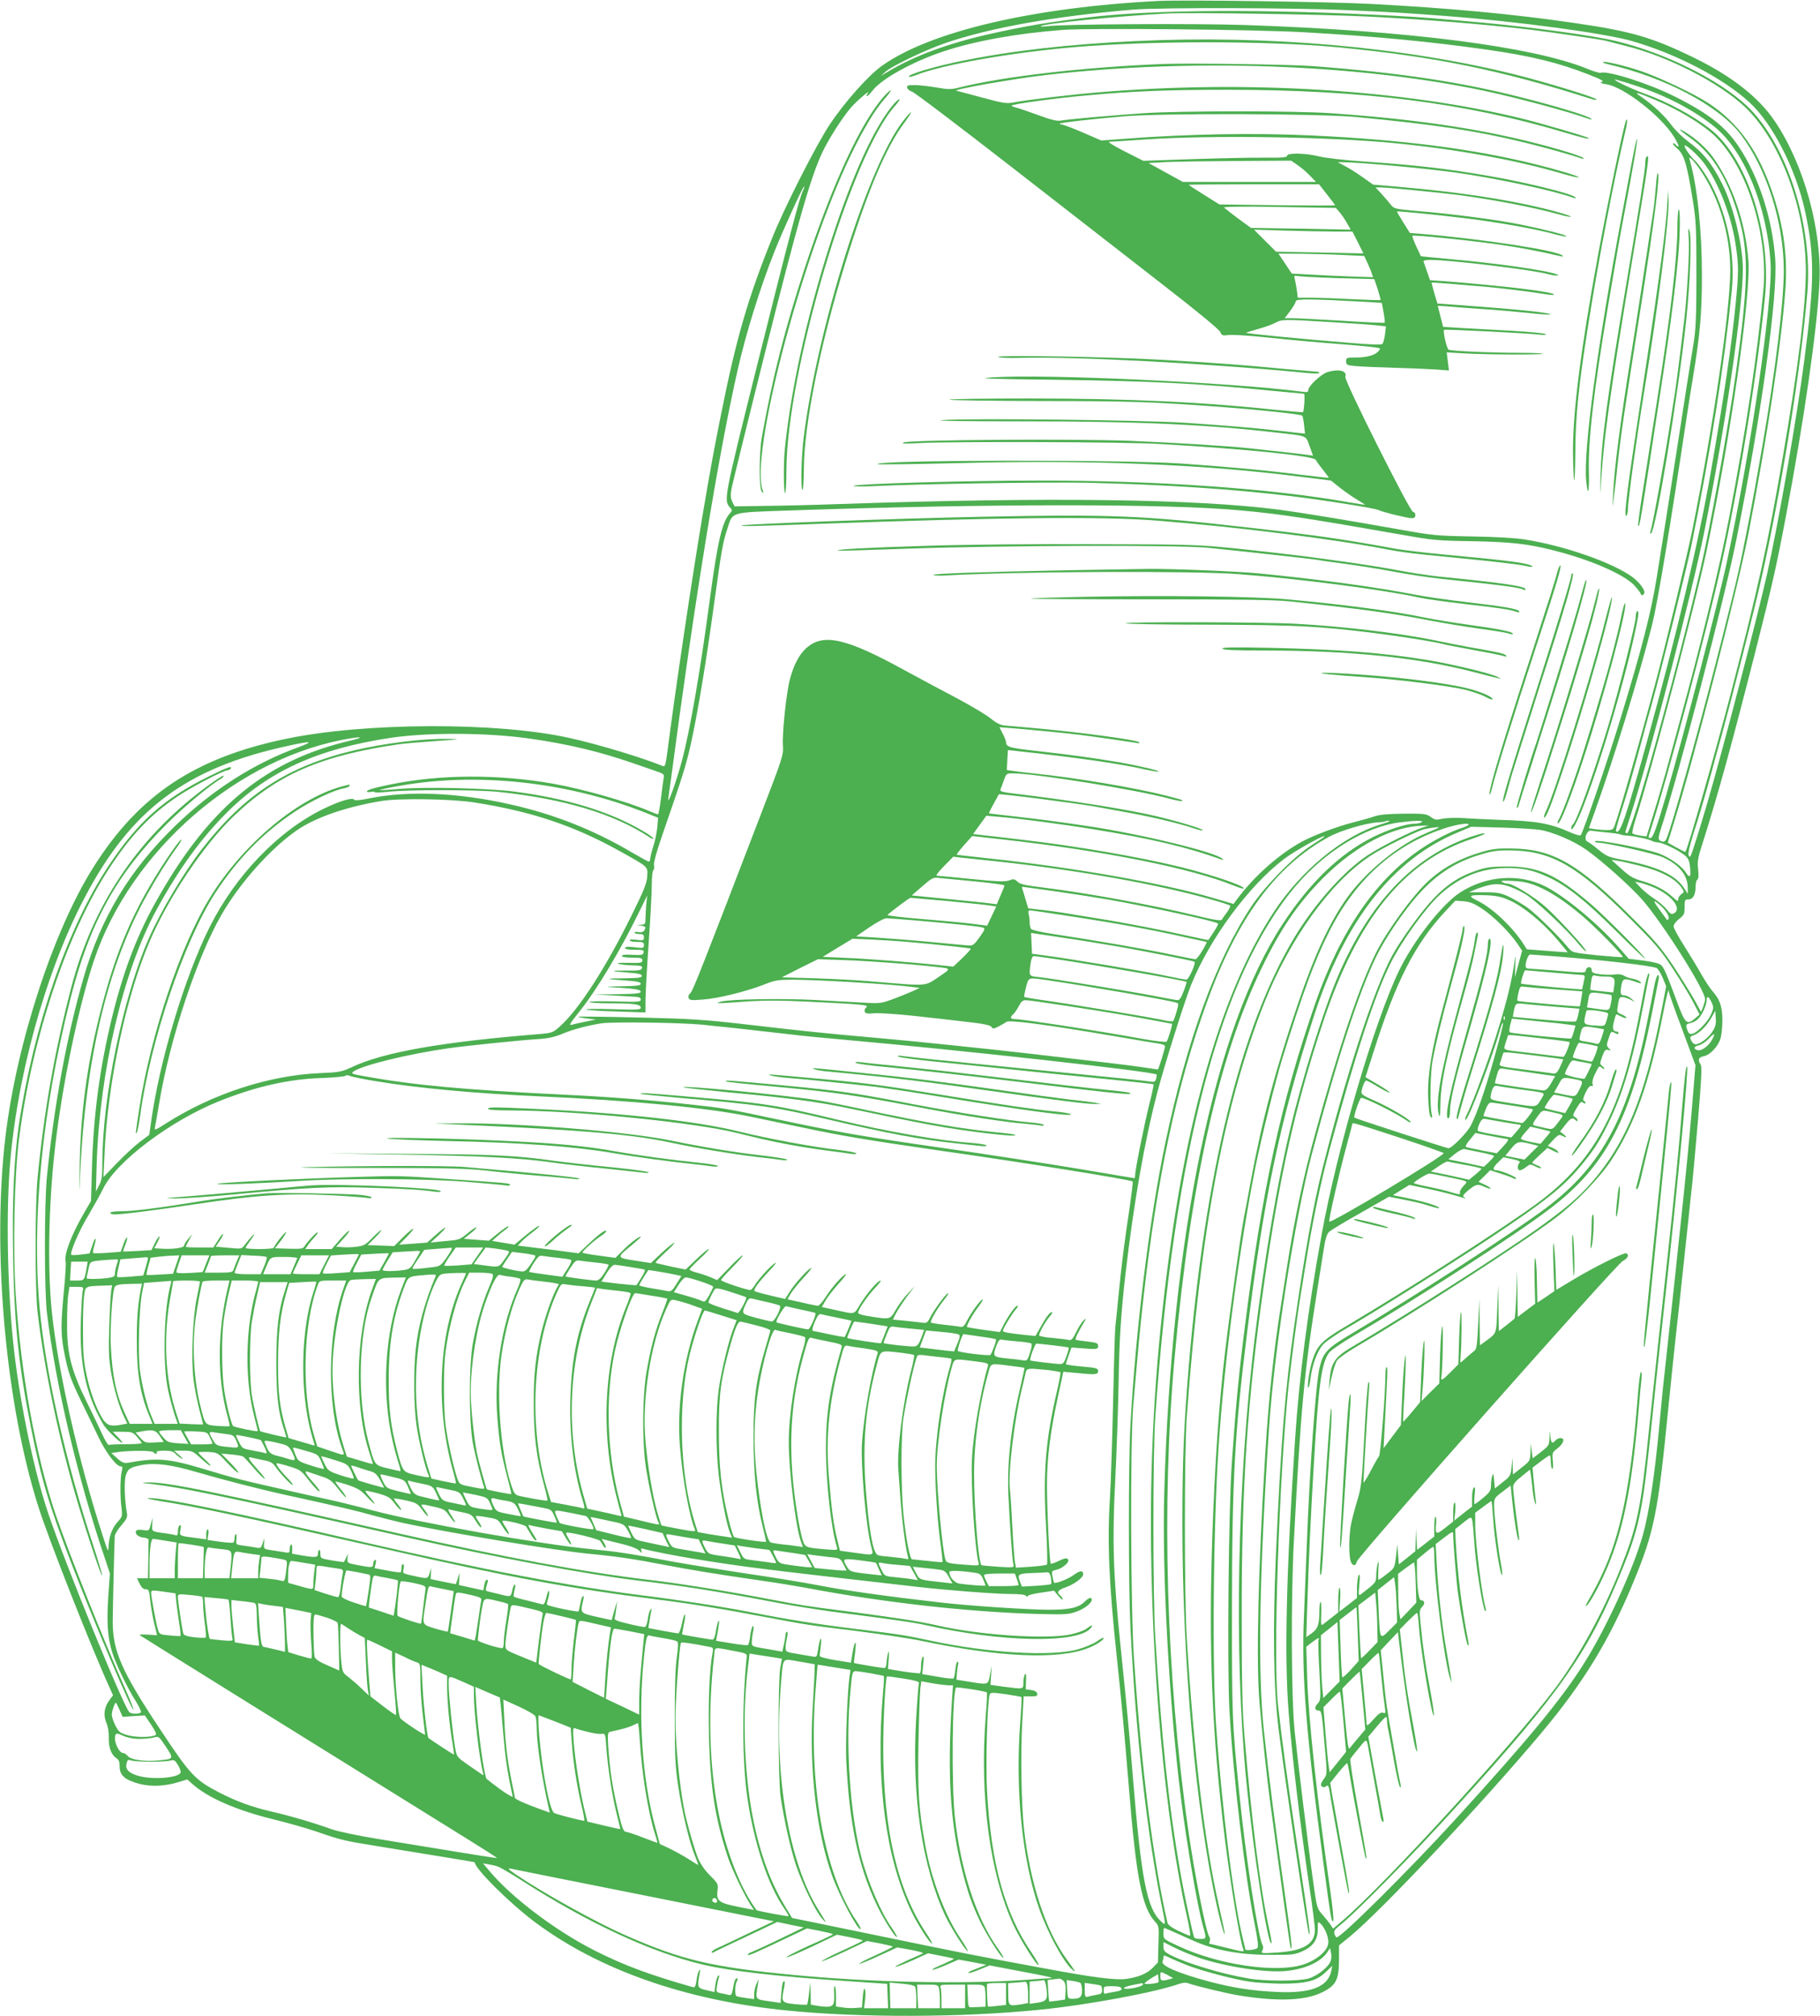<?xml version="1.0" standalone="no"?>
<!DOCTYPE svg PUBLIC "-//W3C//DTD SVG 20010904//EN"
 "http://www.w3.org/TR/2001/REC-SVG-20010904/DTD/svg10.dtd">
<svg version="1.0" xmlns="http://www.w3.org/2000/svg"
 width="1156pt" height="1280pt" viewBox="0 0 1156 1280"
 preserveAspectRatio="xMidYMid meet">
<g transform="translate(0,1280) scale(0.1,-0.1)"
fill="#4caf50" stroke="none">
<path d="M7360 12794 c-796 -40 -1450 -193 -1757 -411 -87 -61 -240 -233 -335
-377 -86 -130 -288 -528 -363 -716 -155 -384 -229 -640 -324 -1115 -46 -229
-63 -320 -120 -655 -65 -387 -171 -1096 -222 -1493 -11 -82 -15 -97 -28 -91
-126 52 -412 139 -595 179 -459 102 -1298 99 -1801 -6 -576 -120 -931 -356
-1218 -809 -256 -402 -490 -1117 -562 -1713 -87 -726 0 -1701 210 -2357 68
-213 335 -890 453 -1149 l20 -44 -23 -31 c-33 -44 -40 -94 -20 -142 11 -24 17
-61 16 -96 -2 -62 16 -110 49 -131 15 -9 20 -23 20 -54 0 -54 34 -84 124 -108
75 -20 163 -16 251 11 l54 17 35 -31 c100 -88 281 -166 514 -223 90 -22 209
-56 265 -75 162 -56 182 -61 382 -93 491 -80 630 -103 630 -104 3 -43 223
-261 385 -382 406 -302 953 -494 1595 -559 465 -47 1114 -46 1615 5 299 30
723 109 878 163 24 9 45 10 61 4 43 -16 255 -67 322 -77 248 -40 421 -33 529
21 87 44 104 78 105 205 l0 92 70 57 c199 163 845 850 1217 1294 264 315 428
582 581 951 133 320 158 442 222 1094 14 143 45 440 70 660 24 220 51 472 60
560 9 88 20 194 25 235 4 41 21 221 36 399 21 252 25 327 16 342 -20 31 -14
46 19 53 41 8 92 62 107 113 7 22 12 75 12 116 0 84 -16 132 -61 182 -15 17
-47 64 -70 105 -23 41 -73 123 -110 182 -38 59 -69 116 -69 127 0 11 16 32 35
47 32 24 35 31 35 75 0 46 2 49 25 49 29 0 45 30 45 85 0 19 5 37 11 41 8 4 9
26 5 64 -6 49 -2 74 28 166 96 302 184 620 341 1239 100 394 129 523 189 840
115 611 196 1172 212 1470 19 339 -97 761 -284 1037 -104 153 -272 284 -517
404 -262 127 -395 166 -755 218 -379 56 -798 95 -1290 121 -267 14 -1184 27
-1350 19z m1210 -59 c311 -14 350 -17 605 -36 455 -34 1014 -109 1192 -160
281 -81 579 -236 745 -389 147 -134 297 -428 354 -695 60 -279 59 -447 -6
-945 -48 -367 -162 -1020 -235 -1349 -61 -273 -289 -1147 -380 -1456 -50 -171
-97 -320 -105 -335 -8 -13 -9 -13 -15 2 -4 9 9 65 28 125 38 116 83 271 116
393 11 41 42 156 70 255 68 249 203 779 245 965 131 579 257 1361 296 1837 35
427 -135 948 -387 1183 -177 166 -523 337 -832 410 -140 34 -522 86 -831 115
-333 30 -389 35 -575 45 -801 43 -1533 40 -1940 -10 -265 -32 -395 -54 -625
-105 -272 -61 -490 -142 -660 -246 l-35 -21 30 27 c42 37 251 137 375 180 288
99 700 173 1200 214 178 14 1028 12 1370 -4z m115 -40 c378 -19 734 -48 1040
-84 147 -18 440 -61 475 -70 19 -5 75 -19 124 -32 268 -66 595 -233 759 -388
224 -212 386 -646 387 -1037 0 -226 -46 -602 -146 -1184 -93 -543 -158 -839
-330 -1500 -100 -383 -274 -989 -289 -1008 -2 -2 -28 11 -58 28 l-54 30 44
143 c125 403 402 1477 468 1817 120 616 207 1188 234 1537 17 209 -7 405 -75
611 -91 280 -220 462 -417 590 -92 59 -310 162 -425 201 -98 33 -232 65 -240
57 -2 -3 9 -8 24 -12 366 -83 710 -264 850 -447 165 -217 273 -558 274 -862 0
-202 -52 -630 -135 -1110 -45 -258 -54 -309 -85 -470 -60 -307 -70 -354 -170
-749 -122 -483 -268 -1014 -336 -1227 -21 -66 -28 -76 -45 -72 -29 8 -30 16
-10 79 115 353 405 1463 480 1839 159 793 262 1537 247 1775 -17 258 -105 530
-234 722 -84 125 -192 209 -406 316 -158 80 -424 165 -468 150 -7 -3 -44 8
-83 24 -345 142 -1138 244 -2173 279 -329 11 -1145 6 -1257 -7 -27 -3 -48 -4
-44 0 15 16 502 65 794 80 152 8 1006 -5 1280 -19z m-400 -100 c446 -25 806
-60 1165 -111 275 -40 447 -81 640 -157 79 -31 100 -42 85 -47 -15 -6 -8 -9
28 -15 111 -17 347 -201 430 -334 20 -34 33 -61 28 -61 -6 0 -13 5 -16 10 -3
6 -12 10 -18 10 -7 0 5 -15 26 -33 44 -38 62 -97 99 -329 21 -128 23 -177 23
-473 0 -265 -4 -351 -18 -435 -30 -181 -55 -345 -107 -680 -50 -321 -96 -616
-126 -800 -36 -226 -93 -449 -229 -895 -82 -269 -239 -730 -255 -748 -3 -4
-33 4 -65 18 -130 58 -215 73 -454 80 -70 3 -169 7 -221 11 -53 3 -114 1 -139
-4 -39 -9 -47 -8 -73 11 -28 20 -41 22 -171 21 -100 -1 -155 -6 -187 -17 -25
-9 -83 -25 -130 -37 -106 -27 -253 -82 -328 -122 -147 -80 -306 -220 -417
-370 l-20 -27 -130 38 c-319 94 -882 193 -1425 251 -107 12 -198 22 -202 23
-5 1 16 28 45 61 l52 58 190 -21 c650 -73 1200 -183 1473 -294 34 -14 62 -22
62 -17 0 18 -209 88 -400 135 -265 65 -680 136 -1020 175 -102 12 -211 25
-242 28 l-57 7 42 58 42 58 70 -6 c135 -11 402 -46 610 -80 365 -59 598 -114
810 -191 14 -5 17 -4 10 3 -40 42 -514 157 -855 208 -202 30 -318 45 -460 61
-91 10 -166 19 -168 20 -2 1 11 28 29 60 18 33 33 60 33 61 3 6 494 -57 606
-77 30 -6 117 -21 193 -35 159 -28 357 -75 440 -104 31 -11 57 -16 57 -12 0 9
-163 58 -300 90 -177 42 -557 102 -893 142 -84 10 -97 14 -92 28 4 9 14 35 22
59 14 40 17 42 54 42 143 0 789 -104 998 -161 40 -11 76 -17 79 -15 6 7 0 8
-103 35 -193 49 -577 114 -835 140 -58 6 -121 14 -140 17 l-35 5 3 63 4 64 36
-4 c392 -42 687 -84 837 -120 33 -7 69 -13 80 -13 30 2 -115 36 -245 59 -171
29 -304 47 -515 71 -183 20 -204 26 -205 57 0 7 -9 31 -21 54 l-21 41 89 -7
c91 -7 348 -32 418 -41 75 -9 330 -46 360 -51 20 -4 27 -3 20 4 -16 15 -396
66 -695 92 -69 6 -142 12 -162 14 -25 3 -52 17 -85 44 -26 22 -120 78 -208
125 -88 46 -240 128 -338 181 -375 206 -519 238 -627 140 -45 -41 -81 -110
-104 -202 -22 -85 -49 -343 -43 -417 4 -58 -1 -74 -144 -445 -374 -974 -430
-1116 -445 -1127 -10 -7 -14 -19 -10 -29 6 -15 17 -16 91 -10 98 7 278 52 388
95 70 28 88 31 185 31 167 -1 608 -27 756 -46 l48 -6 -43 -20 c-24 -11 -80
-33 -124 -50 -76 -28 -85 -30 -185 -24 -58 3 -197 11 -310 17 -208 11 -536 6
-600 -10 -49 -13 -25 -13 154 0 114 8 221 8 389 0 354 -17 400 -21 380 -36 -9
-7 -14 -19 -10 -28 4 -12 17 -14 64 -10 32 2 141 -5 243 -16 102 -11 253 -28
335 -38 109 -12 153 -21 162 -32 10 -14 14 -14 45 2 18 9 41 22 50 29 20 14
249 -16 678 -89 146 -25 280 -48 298 -50 17 -3 32 -10 32 -15 0 -15 -41 -148
-46 -148 -2 0 -48 7 -102 15 -89 13 -232 30 -707 85 -270 31 -720 78 -970 100
-321 28 -484 45 -835 86 -270 31 -349 36 -685 44 -209 5 -381 7 -383 5 -2 -2
23 -7 55 -11 l58 -7 -60 -12 c-33 -7 -73 -15 -88 -20 -26 -7 -22 0 42 81 110
136 265 395 383 639 l49 100 -6 -55 c-2 -30 -5 -72 -5 -92 0 -34 -3 -38 -27
-39 l-28 -2 28 -4 c29 -5 32 -10 18 -32 -5 -8 -19 -12 -35 -9 -14 3 -26 1 -26
-3 0 -5 14 -9 30 -9 24 0 30 -4 30 -21 0 -20 -4 -21 -45 -16 -27 4 -45 3 -45
-3 0 -6 20 -10 45 -10 39 0 45 -3 45 -20 0 -20 -4 -21 -60 -14 -42 5 -60 3
-60 -5 0 -7 22 -11 61 -11 52 0 60 -2 57 -17 -3 -16 -13 -18 -71 -15 -44 3
-67 0 -67 -7 0 -7 25 -11 65 -11 55 0 65 -3 65 -17 0 -16 -10 -18 -87 -16 -59
1 -80 -1 -63 -7 14 -4 53 -8 88 -9 53 -1 63 -4 60 -17 -3 -14 -17 -17 -98 -16
-113 1 -108 -4 11 -13 64 -5 86 -10 86 -21 0 -11 -22 -14 -111 -15 -130 -1
-128 -5 7 -14 73 -5 97 -10 97 -21 0 -11 -25 -14 -127 -16 -71 -1 -103 -3 -73
-5 153 -8 200 -15 200 -29 0 -11 -28 -14 -147 -16 l-148 -2 120 -6 c66 -4 132
-8 148 -9 18 -1 27 -7 27 -17 0 -15 -16 -16 -160 -12 -88 3 -163 1 -166 -3 -3
-5 55 -9 129 -9 155 0 197 -6 197 -28 0 -13 -23 -14 -182 -9 -101 3 -174 2
-163 -3 11 -4 100 -10 198 -12 l177 -6 0 77 c0 42 9 204 20 361 11 157 20 324
20 372 0 48 4 90 10 93 5 3 7 18 4 33 -3 17 19 94 62 217 120 347 143 420 173
556 43 196 94 501 146 880 50 362 56 394 86 485 34 106 14 100 394 113 1268
44 2409 44 2870 0 252 -23 425 -50 1025 -155 188 -34 224 -37 440 -40 246 -5
353 -16 520 -59 229 -57 449 -153 512 -223 19 -21 38 -45 40 -53 4 -11 8 -11
18 -2 18 16 -20 72 -75 112 -128 91 -427 196 -681 236 -55 9 -187 17 -331 19
-226 4 -250 6 -468 45 -337 60 -624 107 -760 125 -533 69 -1473 81 -2790 36
-159 -6 -375 -11 -480 -12 l-189 -3 -15 30 c-11 23 -12 41 -4 85 6 30 103 426
217 880 204 811 284 1091 358 1250 38 82 127 222 183 287 35 41 133 124 106
90 -7 -9 -9 -17 -4 -17 5 0 19 14 32 31 56 76 254 186 452 252 201 67 468 115
759 137 176 13 1224 3 1535 -15z m2114 -342 c187 -62 361 -153 491 -258 187
-150 335 -508 356 -865 15 -235 -122 -1169 -276 -1890 -56 -264 -274 -1100
-386 -1485 -62 -212 -85 -275 -100 -275 -17 0 -18 -5 5 66 101 311 348 1237
440 1649 116 516 233 1234 282 1725 40 405 -117 883 -351 1063 -110 85 -268
170 -410 221 -92 33 -227 98 -185 90 17 -4 77 -22 134 -41z m116 -88 c153 -64
306 -158 384 -235 201 -200 334 -628 301 -975 -38 -406 -108 -872 -216 -1435
-64 -332 -173 -781 -315 -1300 -22 -80 -49 -179 -60 -220 -30 -112 -76 -271
-116 -398 l-35 -113 -41 6 c-23 4 -45 10 -48 14 -4 3 4 40 17 81 104 322 378
1358 453 1710 153 725 284 1631 266 1848 -19 241 -100 477 -222 650 -42 60
-115 125 -182 165 -52 30 -35 11 33 -37 149 -106 248 -274 318 -536 56 -212
50 -420 -27 -963 -53 -371 -163 -978 -226 -1247 -166 -706 -435 -1670 -465
-1670 -8 0 -12 6 -9 13 2 6 17 55 34 107 122 382 390 1414 466 1794 135 677
245 1422 245 1667 0 151 -60 400 -131 541 -66 132 -121 199 -222 274 -32 24
-78 69 -102 102 -45 60 -117 127 -189 176 -55 37 -33 33 89 -19z m288 -376
c97 -111 192 -343 221 -542 20 -130 20 -175 1 -368 -27 -274 -71 -574 -160
-1084 -76 -436 -214 -1018 -406 -1710 -135 -486 -170 -587 -195 -562 -3 2 11
53 30 113 38 118 78 256 125 429 16 61 48 177 71 259 66 238 226 880 254 1016
125 618 207 1135 256 1618 24 238 -35 510 -154 712 -24 41 -60 91 -80 110 -33
32 -66 79 -66 95 0 13 61 -38 103 -86z m-3 -69 c120 -176 190 -412 190 -636 0
-250 -108 -989 -241 -1649 -34 -168 -171 -737 -239 -989 -98 -366 -219 -789
-253 -883 -10 -30 -15 -33 -52 -33 -22 0 -56 3 -77 6 l-36 6 33 92 c123 341
287 875 370 1205 33 132 110 593 221 1331 8 52 25 163 39 245 43 262 55 397
55 638 0 283 -29 561 -76 727 -7 23 -6 24 10 10 10 -8 35 -39 56 -70z m-5699
-128 c-21 -39 -92 -309 -291 -1107 -211 -845 -214 -862 -174 -906 16 -18 16
-20 1 -37 -50 -55 -78 -173 -127 -537 -62 -466 -127 -842 -180 -1040 -34 -127
-93 -289 -85 -235 2 19 9 69 15 110 153 1156 300 2057 425 2610 53 234 142
521 235 755 49 124 182 416 187 411 3 -2 0 -13 -6 -24z m-1731 -3482 c237 -34
436 -81 650 -155 58 -20 127 -44 153 -53 40 -13 47 -20 43 -37 -2 -11 -10 -68
-17 -127 -7 -60 -16 -108 -20 -108 -4 0 -29 9 -56 21 -137 59 -422 140 -608
173 -349 62 -724 60 -1037 -5 -108 -22 -148 -34 -148 -45 0 -3 11 -4 25 -2 14
3 25 2 25 -1 0 -4 37 -3 83 2 128 14 566 14 707 -1 413 -44 727 -138 953 -286
15 -10 27 -14 27 -10 0 5 -28 26 -63 46 -210 125 -488 210 -827 253 -167 21
-552 30 -715 17 -71 -6 -131 -10 -133 -8 -1 2 48 13 110 24 501 93 1089 29
1591 -173 l67 -27 -5 -59 c-3 -33 -14 -87 -25 -121 -11 -34 -20 -70 -20 -80 0
-10 -4 -18 -9 -18 -5 0 -51 25 -102 55 -247 146 -502 247 -782 309 -330 74
-642 87 -887 38 -63 -13 -97 -16 -101 -9 -11 16 -93 -9 -194 -58 -286 -139
-558 -421 -723 -750 -158 -315 -317 -842 -372 -1235 l-12 -85 -60 -45 c-33
-25 -98 -85 -145 -134 l-86 -89 7 149 c20 452 136 994 285 1344 120 280 343
613 533 796 277 266 554 387 1053 459 28 4 131 13 230 20 163 11 170 13 80 14
-167 2 -405 -28 -600 -74 -418 -100 -691 -277 -962 -625 -115 -148 -262 -394
-339 -570 -161 -365 -293 -1003 -294 -1416 0 -92 -3 -117 -21 -150 l-20 -39 5
175 c19 589 167 1221 378 1610 144 264 287 461 458 630 260 256 573 397 1034
466 240 35 617 33 886 -6z m-1140 -11 c-532 -123 -890 -412 -1219 -987 -136
-235 -225 -467 -301 -777 -77 -319 -117 -617 -126 -950 l-6 -210 -39 -67 c-85
-145 -134 -273 -122 -317 3 -10 -2 -93 -11 -185 -20 -209 -20 -272 -1 -377 25
-135 43 -187 110 -324 35 -71 84 -174 110 -228 46 -97 114 -187 142 -187 11 0
13 -7 6 -32 -10 -40 -11 -164 -1 -234 6 -49 5 -53 -26 -88 -35 -37 -56 -98
-57 -163 0 -31 -6 -18 -35 72 -156 481 -285 1048 -324 1420 -32 299 -20 755
30 1135 49 378 146 831 236 1100 234 703 923 1298 1634 1413 74 12 74 3 0 -14z
m-337 -44 c-278 -100 -547 -272 -781 -499 -290 -281 -472 -583 -582 -966 -106
-369 -187 -811 -232 -1260 -17 -170 -17 -723 0 -865 55 -456 197 -1058 371
-1567 l29 -87 -10 -143 c-11 -168 -5 -263 24 -356 23 -76 99 -233 153 -317 19
-31 33 -60 30 -66 -7 -11 -55 -12 -72 -1 -32 20 -406 935 -517 1265 -87 257
-177 687 -216 1027 -40 344 -52 815 -30 1142 40 580 226 1261 477 1738 294
561 645 824 1289 964 152 34 175 31 67 -9z m1122 -350 c362 -57 627 -146 915
-305 192 -107 184 -100 181 -162 -2 -44 -19 -87 -101 -253 -162 -328 -332
-592 -451 -699 -47 -42 -51 -44 -131 -51 -615 -49 -993 -115 -1193 -210 -65
-30 -80 -33 -200 -38 -325 -13 -689 -132 -985 -322 -64 -41 -70 -43 -66 -23 3
13 15 82 27 153 67 405 239 925 395 1196 115 199 303 412 470 531 120 86 318
155 549 193 115 18 447 13 590 -10z m5755 -139 c-237 -71 -502 -288 -678 -554
-297 -450 -521 -1165 -652 -2082 -88 -619 -130 -1194 -130 -1798 0 -906 90
-1886 229 -2499 15 -68 24 -123 20 -123 -5 0 -38 14 -74 31 -44 21 -67 39 -70
53 -91 396 -164 969 -212 1671 -22 319 -25 1376 -5 1610 33 384 44 502 63 669
86 770 213 1365 404 1891 195 538 438 868 776 1052 76 41 238 89 314 92 21 1
41 4 44 6 2 3 14 5 25 4 12 0 -13 -10 -54 -23z m260 14 c-8 -5 -30 -10 -49
-10 -52 0 -167 -38 -261 -85 -212 -106 -400 -288 -572 -550 -433 -659 -707
-1973 -753 -3610 -15 -504 31 -1346 106 -1940 36 -288 106 -695 139 -810 24
-84 23 -85 -14 -85 -19 0 -37 4 -40 8 -9 15 -64 270 -90 422 -73 418 -119 848
-158 1485 -16 265 -16 1166 0 1400 118 1687 415 2808 892 3370 187 220 442
376 661 404 95 12 157 13 139 1z m295 -19 c-6 -5 -28 -14 -50 -21 -60 -19
-172 -77 -250 -130 -289 -196 -513 -524 -672 -983 -217 -628 -336 -1174 -447
-2057 -38 -297 -58 -507 -82 -860 -21 -306 -30 -1296 -15 -1570 24 -421 99
-1056 160 -1355 19 -95 25 -144 18 -152 -8 -12 -77 -19 -77 -9 0 2 -7 31 -15
63 -58 231 -133 825 -170 1348 -27 369 -19 1258 15 1780 35 536 132 1268 236
1785 38 187 126 540 169 680 128 413 204 619 295 800 165 329 406 549 720 656
89 31 186 45 165 25z m-290 -15 c-71 -23 -269 -123 -351 -178 -150 -100 -334
-307 -462 -519 -341 -568 -567 -1486 -672 -2729 -31 -377 -40 -590 -40 -1000
1 -884 85 -1819 220 -2424 28 -126 58 -224 46 -151 -3 17 -19 89 -35 160 -89
393 -158 962 -203 1695 -16 258 -16 1183 0 1405 86 1181 235 1977 492 2627
162 407 417 762 669 931 73 50 292 158 346 172 38 9 101 17 95 12 -3 -3 -39
-19 -80 -36 -172 -71 -383 -243 -502 -408 -110 -153 -208 -363 -313 -673 -144
-423 -226 -730 -300 -1125 -19 -104 -39 -212 -45 -240 -20 -106 -88 -589 -119
-850 -38 -318 -66 -722 -81 -1173 -24 -726 -2 -1252 80 -1917 37 -295 95 -644
117 -701 7 -18 6 -18 -112 11 -55 14 -102 25 -104 25 -2 0 0 7 3 16 4 9 2 22
-3 28 -20 24 -97 413 -135 687 -139 977 -170 2059 -85 2994 100 1103 279 1904
553 2470 121 251 234 415 395 576 203 202 439 324 631 327 l35 1 -40 -13z
m748 -15 c83 -14 217 -72 294 -127 104 -74 288 -239 360 -323 135 -159 394
-570 393 -625 -1 -12 -7 -34 -13 -50 l-13 -30 -42 77 c-24 42 -84 139 -134
215 -78 116 -118 163 -263 307 -340 341 -501 434 -760 438 -87 2 -126 -3 -186
-20 -141 -40 -253 -100 -348 -188 -96 -88 -260 -312 -330 -452 -104 -207 -236
-598 -384 -1138 -76 -275 -134 -548 -182 -855 -14 -91 -32 -205 -40 -255 -47
-296 -78 -593 -100 -958 -44 -725 -57 -1299 -35 -1557 16 -190 48 -488 70
-650 60 -445 122 -887 126 -899 16 -49 8 32 -31 304 -68 480 -102 744 -137
1065 -40 376 -30 989 33 1930 32 487 164 1326 270 1728 159 600 300 1033 411
1260 47 97 142 241 229 348 129 158 258 247 434 299 73 22 109 27 188 26 260
-3 422 -95 758 -430 164 -164 197 -202 277 -325 50 -76 108 -172 129 -213 l38
-74 -29 -25 c-52 -45 -63 -34 -118 116 -61 163 -76 200 -95 221 -9 11 -46 21
-111 30 l-97 12 -60 69 c-131 150 -341 325 -469 390 -166 84 -377 69 -543 -39
-116 -76 -296 -307 -388 -498 -156 -325 -390 -1123 -489 -1665 -89 -486 -144
-913 -170 -1305 -56 -844 -69 -1381 -41 -1735 22 -286 73 -714 132 -1110 20
-129 35 -253 35 -274 -1 -88 -73 -131 -236 -142 -104 -7 -108 -6 -98 12 6 11
7 25 1 35 -29 55 -109 574 -148 969 -45 445 -46 467 -46 1165 1 815 17 1120
96 1752 106 858 206 1334 423 2007 197 612 502 1001 920 1173 l81 34 190 -5
c105 -3 216 -10 248 -15z m422 -16 c44 -4 84 -10 89 -13 5 -3 27 -7 50 -8 49
-4 137 -24 151 -34 6 -3 20 -7 33 -8 30 -1 123 -44 166 -77 28 -21 35 -34 40
-76 9 -64 -1 -79 -25 -40 -25 41 -101 95 -169 121 -91 34 -410 95 -410 78 0
-4 10 -8 23 -8 52 -1 361 -70 410 -93 103 -47 157 -114 157 -194 l0 -38 -19
30 c-54 90 -177 146 -409 189 -73 14 -90 21 -140 62 -31 26 -63 49 -69 51 -28
11 -3 77 25 69 9 -2 53 -7 97 -11z m-1796 -29 c-2 -3 -40 -28 -84 -56 -111
-72 -293 -258 -377 -385 -222 -335 -412 -857 -547 -1505 -102 -486 -189 -1196
-221 -1790 -13 -239 -13 -1018 0 -1281 33 -671 106 -1321 201 -1778 24 -118
24 -118 -6 -90 -91 84 -126 266 -180 924 -25 307 -33 388 -80 847 -44 432 -51
646 -32 1017 9 179 19 463 22 631 4 277 15 440 44 695 53 452 120 837 202
1150 43 166 171 573 214 681 118 294 368 632 593 802 70 53 283 170 251 138z
m-2065 -156 c499 -54 1005 -144 1336 -237 69 -19 128 -38 133 -42 4 -4 -5 -23
-19 -42 -14 -18 -29 -40 -33 -47 -5 -10 -44 -4 -172 27 -286 69 -683 141 -969
177 -107 13 -140 20 -157 36 -19 18 -26 19 -52 9 -24 -10 -68 -9 -238 8 -114
12 -215 21 -223 21 -8 0 12 27 45 60 l60 61 50 -6 c28 -3 135 -14 239 -25z
m4069 -26 c138 -34 230 -83 269 -142 16 -25 16 -26 -3 -39 -10 -8 -19 -21 -19
-29 0 -19 -5 -18 -37 12 -45 42 -112 77 -188 99 -60 17 -83 30 -136 78 l-64
58 40 -6 c22 -3 84 -17 138 -31z m-4220 -100 c103 -10 187 -21 187 -26 0 -4
-11 -32 -25 -63 l-24 -56 -48 6 c-26 4 -148 16 -270 28 l-222 22 67 58 c62 54
70 58 107 53 22 -2 124 -12 228 -22z m3573 -31 c84 -35 171 -93 281 -185 86
-73 267 -257 260 -264 -3 -3 -75 3 -162 11 -157 17 -158 17 -184 48 -60 74
-201 212 -257 253 -34 24 -88 56 -120 71 -52 24 -71 28 -157 28 l-97 0 42 18
c24 10 66 24 93 29 63 14 131 -5 224 -59 64 -38 259 -220 339 -318 23 -27 43
-47 46 -44 9 8 -192 226 -266 289 -78 66 -200 140 -233 140 -11 0 -27 5 -35
11 -11 8 9 9 70 6 65 -3 103 -12 156 -34z m749 -12 c109 -50 169 -132 117
-160 -15 -8 -24 -3 -46 26 -16 19 -51 50 -80 68 -28 18 -67 50 -86 70 l-35 37
35 -7 c19 -4 62 -19 95 -34z m-3803 -21 c116 -17 264 -40 327 -51 262 -46 683
-138 697 -152 5 -4 -17 -42 -61 -105 -1 -1 -60 11 -131 27 -160 36 -407 84
-579 111 -71 12 -170 28 -220 36 -49 7 -118 17 -152 20 l-62 7 -16 53 c-8 29
-18 60 -21 69 -3 8 -3 15 0 15 3 0 101 -14 218 -30z m2878 -57 c86 -39 201
-133 294 -240 41 -48 74 -88 73 -89 -1 0 -60 3 -130 9 l-129 10 -23 36 c-69
107 -197 227 -288 271 -70 34 -59 40 58 36 63 -3 94 -10 145 -33z m-3577 -3
c122 -12 243 -24 268 -28 l47 -7 -29 -61 -29 -61 -102 13 c-57 7 -201 20 -321
30 -119 10 -214 21 -210 25 24 23 139 109 146 109 5 0 108 -9 230 -20z m3400
-49 c70 -45 175 -149 224 -221 l31 -46 -23 -84 -23 -85 3 80 c1 44 1 64 -2 45
-16 -144 -68 -343 -151 -590 -52 -154 -130 -359 -157 -409 -8 -17 -11 -31 -6
-31 18 0 174 408 221 580 7 25 14 40 17 34 2 -6 -24 -106 -57 -223 -59 -208
-108 -349 -148 -427 -24 -46 -120 -144 -142 -144 -11 0 -587 187 -597 194 -8
6 34 126 43 126 28 0 225 -99 292 -146 12 -9 22 -12 22 -8 0 15 -131 92 -227
135 -76 33 -88 41 -85 61 6 33 21 68 30 68 4 0 39 -18 76 -41 37 -22 70 -38
73 -36 3 3 -31 26 -75 52 l-79 46 50 157 c144 454 265 690 459 898 l62 66 52
-4 c40 -3 67 -14 117 -47z m1138 16 c36 -33 57 -73 45 -84 -3 -4 -7 -4 -9 -2
-1 2 -22 30 -45 62 -48 64 -45 73 9 24z m-3733 -67 c279 -43 489 -81 704 -129
76 -17 140 -31 142 -31 3 0 -9 -25 -27 -55 -18 -30 -37 -55 -44 -55 -6 0 -85
15 -175 34 -158 33 -451 84 -728 126 -74 11 -138 26 -142 33 -4 7 -8 26 -8 42
0 17 -3 40 -6 53 -5 16 -2 22 10 22 9 0 132 -18 274 -40z m-988 -25 c245 -21
392 -37 413 -44 16 -6 13 -13 -21 -61 -30 -43 -44 -55 -63 -53 -13 0 -127 11
-254 23 -126 12 -283 24 -349 28 l-118 7 83 57 c47 32 95 58 109 58 14 0 104
-7 200 -15z m1275 -165 c162 -28 453 -86 481 -95 14 -4 -35 -115 -51 -115 -5
0 -75 13 -155 30 -149 30 -562 99 -730 122 l-95 13 -3 66 -3 66 188 -28 c103
-15 269 -42 368 -59z m-1330 29 c185 -16 387 -38 391 -42 2 -2 -22 -29 -53
-59 l-58 -55 -75 8 c-163 18 -453 41 -600 47 l-154 7 94 58 95 57 120 -5 c66
-3 174 -10 240 -16z m4142 -94 c283 -23 547 -53 604 -70 8 -3 26 -30 39 -61
l23 -56 -32 -166 c-103 -535 -224 -830 -442 -1080 -84 -96 -171 -170 -348
-296 -231 -164 -820 -539 -1181 -752 -100 -59 -126 -98 -135 -204 l-5 -65 18
81 c9 44 25 92 34 106 9 14 65 54 125 89 373 219 1062 664 1260 814 130 98
283 256 358 370 146 222 240 486 325 914 27 138 40 187 40 153 0 -6 38 -114
85 -238 l84 -227 -15 -181 c-30 -373 -64 -702 -194 -1891 -5 -49 -14 -144 -20
-210 -30 -322 -66 -563 -106 -704 -61 -215 -228 -579 -365 -799 -144 -232
-354 -487 -824 -1002 -290 -318 -725 -750 -755 -750 -4 0 -10 10 -14 22 -4 18
2 29 27 48 99 76 466 449 757 770 664 730 831 971 1048 1507 94 230 124 364
161 713 12 107 35 323 51 480 17 157 39 364 50 460 86 771 157 1517 146 1528
-8 7 -15 -55 -32 -263 -17 -223 -48 -540 -94 -960 -51 -471 -90 -829 -116
-1080 -51 -503 -75 -616 -184 -890 -106 -268 -257 -545 -407 -747 -257 -346
-1091 -1257 -1357 -1483 l-59 -50 -16 25 c-9 14 -32 42 -51 64 -34 38 -36 44
-57 195 -35 246 -100 779 -120 971 -21 212 -24 829 -5 1200 45 858 64 1067
152 1620 17 107 36 226 42 263 6 42 18 75 29 85 9 10 99 64 199 120 l182 104
57 -11 c109 -21 147 -30 210 -50 42 -13 59 -15 50 -7 -14 14 -124 45 -233 66
l-59 12 53 33 52 32 110 -23 c96 -20 171 -40 235 -60 14 -5 15 -4 4 4 -12 8
-9 15 15 36 54 47 70 52 110 32 20 -9 39 -14 42 -12 3 3 -14 14 -36 24 l-41
19 37 36 37 37 60 -19 c33 -10 70 -23 83 -30 12 -7 22 -8 22 -2 0 10 -100 51
-125 51 -27 0 -24 17 10 50 l34 33 57 -12 c41 -9 53 -16 45 -24 -15 -15 -14
-47 3 -47 7 0 25 9 39 20 25 20 28 20 58 5 17 -9 34 -14 37 -11 3 4 -9 12 -26
18 -18 7 -31 15 -30 18 2 3 24 25 50 49 l47 43 32 -16 c38 -19 42 -20 34 -6
-4 6 -19 16 -35 23 l-29 12 35 38 c29 31 38 36 54 27 30 -16 37 -11 12 8 l-23
18 33 42 c34 44 46 50 66 30 9 -9 12 -9 12 0 0 6 -7 15 -17 20 -15 9 -14 14
11 56 23 39 30 45 42 35 9 -7 14 -8 14 -1 0 6 -5 12 -11 14 -7 2 -2 21 12 51
15 31 28 46 37 42 9 -3 12 1 7 14 -3 12 3 38 16 63 27 54 26 53 44 38 8 -7 15
-9 15 -5 0 4 -7 13 -15 19 -14 10 -14 16 2 59 14 39 21 46 38 41 19 -6 19 -5
3 11 -14 16 -15 21 -1 61 16 49 16 48 44 34 13 -7 19 -7 19 0 0 5 -3 10 -7 10
-28 1 -34 18 -22 63 6 26 13 47 16 47 2 0 17 -7 33 -15 17 -9 30 -11 30 -6 0
5 -14 14 -31 21 -29 12 -30 15 -23 54 3 23 8 44 11 49 7 11 31 8 66 -8 l32
-16 -24 21 c-13 11 -31 20 -42 20 -26 0 -29 11 -21 61 9 49 17 51 95 24 32
-11 36 -11 26 1 -6 7 -27 16 -48 20 -20 3 -46 12 -57 20 -14 8 -36 11 -57 7
-20 -3 -61 -2 -91 1 -46 6 -56 11 -56 27 0 24 -30 25 -37 1 -5 -21 7 -21 -220
-2 -67 5 -131 10 -142 10 -14 0 -21 6 -21 19 0 28 18 71 29 71 5 0 94 -7 198
-15z m-3205 -15 c251 -37 813 -135 825 -144 1 -1 -7 -28 -19 -59 -13 -37 -26
-57 -37 -57 -9 0 -74 12 -146 26 -154 30 -644 110 -732 120 -70 7 -68 5 -57
88 4 28 12 46 20 46 7 0 73 -9 146 -20z m-962 -30 c135 -11 253 -24 264 -28
15 -7 10 -13 -35 -43 -113 -75 -64 -71 -454 -39 -77 7 -234 15 -350 19 l-209
6 114 58 115 57 155 -5 c85 -2 265 -14 400 -25z m4115 -55 c94 -8 177 -15 187
-15 10 0 15 -7 13 -17 -2 -10 -7 -31 -10 -47 l-6 -28 -82 6 c-129 10 -302 28
-305 31 -6 5 19 85 26 85 4 0 84 -7 177 -15z m330 -25 c57 0 65 -8 58 -58 l-6
-43 -71 7 c-39 4 -72 8 -74 9 -2 2 0 24 4 50 6 41 9 46 28 41 11 -3 39 -6 61
-6z m-3535 -24 c256 -38 759 -125 812 -142 15 -5 15 -9 1 -57 -8 -29 -18 -55
-21 -59 -4 -4 -25 -3 -47 2 -99 22 -576 101 -807 134 -48 7 -90 14 -92 17 -3
2 3 30 11 62 18 65 9 62 143 43z m3213 -57 l178 -13 -7 -45 c-4 -25 -8 -48
-10 -50 -4 -4 -385 29 -395 35 -3 2 -1 24 5 49 9 39 14 45 31 41 11 -2 100
-10 198 -17z m360 -36 c5 -3 5 -19 2 -36 -13 -67 -8 -64 -85 -53 l-70 10 6 35
c10 64 8 63 76 55 35 -4 67 -9 71 -11z m638 -46 c14 -31 14 -38 -2 -75 -20
-47 -86 -116 -118 -125 -17 -4 -24 0 -32 19 -14 37 -12 42 20 49 16 3 38 16
49 28 25 26 52 88 52 117 0 30 14 24 31 -13z m-4103 -22 c249 -38 412 -65 570
-95 57 -11 105 -20 106 -20 6 0 -26 -104 -34 -113 -4 -5 -70 3 -146 16 -283
52 -771 127 -818 127 -29 0 -33 11 -10 31 8 7 24 30 35 51 15 29 25 38 45 38
14 0 128 -16 252 -35z m3115 -7 l149 -12 -7 -35 c-4 -20 -10 -40 -15 -45 -5
-5 -91 -1 -205 10 l-196 18 6 35 c10 52 13 54 68 47 28 -3 118 -11 200 -18z
m314 -35 c20 -4 21 -7 9 -46 -12 -42 -13 -42 -57 -39 -85 4 -91 8 -83 50 4 20
9 41 11 45 5 8 67 3 120 -10z m678 -125 c-27 -40 -78 -78 -106 -78 -9 0 -21
11 -27 24 -10 22 -8 25 17 34 35 12 84 61 113 114 l23 41 3 -48 c3 -37 -2 -55
-23 -87z m-1318 80 c-3 -8 -6 -5 -6 6 -1 11 2 17 5 13 3 -3 4 -12 1 -19z m273
-18 c58 -5 121 -13 141 -16 l36 -5 -11 -39 c-6 -21 -14 -41 -16 -43 -5 -5
-365 30 -387 38 -8 3 -8 14 -1 46 l11 42 61 -6 c34 -4 108 -11 166 -17z
m-5375 -15 c140 -14 305 -32 590 -65 44 -6 181 -19 305 -30 754 -67 1977 -203
1996 -222 2 -2 1 -14 -3 -27 -5 -19 -10 -22 -42 -17 -20 4 -263 29 -541 56
-278 28 -543 54 -590 59 -47 5 -157 17 -245 25 -88 9 -176 19 -195 22 -22 3
-31 2 -25 -4 6 -5 107 -19 225 -31 118 -12 298 -31 400 -41 269 -28 452 -47
739 -75 140 -14 256 -27 258 -29 2 -2 -9 -57 -26 -122 -34 -137 -91 -422 -91
-453 0 -12 -2 -21 -5 -21 -3 0 -164 27 -358 60 -193 32 -575 91 -847 130 -531
76 -673 101 -1070 185 -315 67 -333 70 -555 94 -234 26 -515 48 -790 61 -638
31 -955 60 -1269 117 -81 14 -88 17 -71 30 56 40 346 111 605 148 123 17 472
53 582 59 55 4 97 14 146 35 60 25 156 51 242 64 69 11 491 5 635 -8z m5732
-30 c2 -1 -4 -23 -13 -49 -14 -41 -19 -47 -38 -42 -11 4 -40 9 -64 13 -42 6
-43 7 -36 37 13 62 16 64 86 53 35 -5 64 -11 65 -12z m689 -63 c-20 -39 -65
-74 -90 -70 -31 5 -30 25 3 31 16 4 45 22 63 41 38 40 46 40 24 -2z m-1096 7
c102 -11 187 -22 189 -25 6 -6 -30 -94 -39 -94 -5 0 -42 4 -82 9 -40 5 -118
15 -173 21 -132 15 -126 13 -114 52 6 18 12 39 15 46 4 15 -15 16 204 -9z
m310 -39 c30 -6 55 -12 57 -13 6 -7 -29 -97 -37 -97 -13 0 -114 22 -119 26 -5
5 31 94 39 94 4 0 31 -5 60 -10z m-341 -71 c97 -12 177 -23 179 -24 2 -1 -7
-23 -19 -48 -19 -40 -26 -45 -48 -42 -14 3 -80 11 -146 20 -214 28 -195 22
-183 58 5 18 11 38 14 45 4 15 -4 16 203 -9z m319 -45 c23 -4 42 -8 42 -11 0
-4 -40 -86 -45 -91 -6 -7 -125 21 -125 30 0 5 9 27 21 49 17 33 24 40 42 35
12 -3 41 -8 65 -12z m-423 -53 c39 -5 107 -15 152 -22 l81 -11 -27 -47 c-22
-37 -33 -45 -52 -44 -56 6 -302 42 -303 45 -2 2 4 24 11 50 13 43 16 47 41 43
15 -2 59 -9 97 -14z m-7259 -65 c262 -44 630 -78 1029 -96 603 -27 1074 -72
1350 -129 77 -16 228 -48 335 -70 256 -54 407 -79 870 -146 543 -77 1213 -185
1224 -196 3 -3 -6 -74 -18 -159 -33 -217 -54 -380 -71 -560 -8 -85 -18 -177
-21 -205 -3 -27 -9 -241 -14 -475 -5 -234 -14 -508 -20 -610 -18 -279 -6 -552
45 -1025 28 -265 46 -458 75 -810 46 -574 84 -768 167 -856 24 -26 25 -31 21
-142 l-3 -116 -34 -35 c-35 -36 -91 -59 -168 -70 -64 -9 -209 9 -508 65 -455
84 -541 101 -1020 200 -159 33 -358 74 -442 91 l-152 31 -34 56 c-90 146 -150
298 -197 496 -74 312 -91 740 -44 1083 l5 44 42 -7 c23 -4 69 -11 103 -16 l61
-10 -11 -57 c-15 -86 -14 -708 2 -817 23 -154 61 -323 97 -434 42 -124 124
-295 167 -342 33 -39 29 -27 -20 50 -193 304 -289 874 -242 1434 16 184 2 167
117 148 l98 -17 -1 -39 c0 -22 -6 -128 -12 -235 -24 -383 23 -791 124 -1070
46 -128 166 -352 180 -337 3 3 -8 24 -25 49 -211 312 -310 884 -259 1491 l11
138 41 -6 c23 -4 70 -11 104 -17 l64 -10 -6 -42 c-14 -99 -26 -412 -21 -531
19 -396 74 -664 189 -909 43 -93 124 -222 133 -213 2 3 -12 27 -31 55 -68 94
-152 289 -195 452 -73 276 -102 720 -69 1058 10 113 13 122 32 122 26 0 176
-27 180 -31 2 -2 0 -47 -5 -99 -25 -288 -21 -546 12 -795 30 -225 82 -416 163
-591 38 -81 122 -214 136 -214 4 0 -12 30 -37 67 -183 273 -273 661 -273 1178
0 179 14 442 24 452 1 1 48 -5 105 -14 68 -10 101 -20 98 -27 -3 -7 -11 -110
-18 -229 -29 -489 38 -939 187 -1254 36 -76 133 -227 141 -220 2 3 -16 35 -41
72 -102 148 -189 377 -230 605 -41 223 -48 345 -42 655 3 165 9 318 12 340 l6
41 71 -13 c40 -7 85 -12 101 -13 l29 0 -7 -102 c-29 -462 -11 -762 63 -1063
36 -143 59 -211 112 -325 41 -87 137 -240 152 -240 4 0 -13 29 -38 64 -134
189 -232 488 -270 829 -22 199 -17 799 8 823 5 5 188 -23 195 -31 3 -2 0 -69
-7 -149 -40 -512 26 -1007 179 -1333 42 -90 148 -258 157 -249 3 3 -17 38 -44
78 -171 249 -259 566 -284 1033 -9 164 2 558 17 606 4 14 14 15 101 3 53 -8
98 -16 101 -18 2 -3 -1 -70 -7 -149 -34 -439 11 -885 119 -1193 55 -157 154
-340 212 -390 26 -23 18 -8 -37 67 -133 181 -233 486 -271 828 -17 160 -23
485 -10 694 l8 147 45 0 c37 0 44 3 41 17 -2 12 -15 20 -38 23 l-35 5 2 55 c2
38 0 50 -7 40 -5 -8 -10 -32 -10 -52 0 -44 5 -43 -122 -27 l-87 12 4 61 4 61
-11 -58 c-12 -66 -8 -64 -138 -43 l-75 12 3 39 c2 22 5 48 8 58 3 9 1 17 -4
17 -5 0 -12 -23 -14 -50 -3 -28 -8 -53 -11 -56 -2 -3 -34 0 -68 5 -35 6 -79
14 -98 17 l-33 5 6 62 c5 43 4 57 -4 47 -5 -8 -10 -34 -10 -57 0 -23 -3 -44
-7 -46 -5 -2 -52 3 -106 11 l-97 16 5 65 c3 46 2 57 -4 36 -5 -16 -9 -45 -10
-62 -1 -19 -6 -33 -13 -33 -19 0 -190 29 -193 32 -2 2 1 30 6 63 4 33 6 61 4
64 -6 5 -12 -14 -22 -74 l-8 -51 -100 16 c-55 9 -99 21 -99 26 1 5 4 36 8 69
7 69 -7 47 -18 -28 -7 -48 -8 -49 -39 -43 -18 3 -62 10 -99 17 -64 10 -68 13
-68 38 0 14 4 43 9 64 5 21 5 37 0 37 -5 0 -9 -7 -9 -15 0 -7 -5 -36 -10 -62
l-11 -49 -97 17 c-97 16 -97 16 -97 45 1 16 4 46 9 67 4 24 4 37 -2 33 -5 -3
-13 -30 -17 -61 -3 -30 -10 -57 -14 -59 -4 -3 -52 2 -105 11 l-98 16 6 31 c4
17 9 49 12 71 7 57 -11 14 -20 -48 -4 -26 -13 -47 -19 -47 -14 0 -191 31 -194
33 -1 1 4 30 11 65 8 34 10 62 6 62 -4 0 -13 -27 -19 -60 -7 -33 -17 -60 -23
-60 -6 0 -51 8 -101 17 l-89 17 7 41 c3 22 8 51 11 65 4 20 3 22 -5 10 -6 -8
-14 -36 -17 -63 -4 -28 -12 -47 -20 -47 -7 0 -54 9 -104 21 -64 15 -90 25 -86
34 2 7 7 34 10 61 l6 49 -18 -60 -17 -61 -95 21 c-105 24 -105 23 -86 104 5
21 5 31 -2 27 -5 -3 -12 -24 -16 -47 -4 -23 -9 -45 -11 -49 -5 -7 -190 32
-200 42 -3 3 0 19 6 36 6 17 9 39 7 49 -2 10 -10 -6 -17 -35 -11 -46 -16 -52
-33 -46 -11 3 -54 14 -94 24 -41 9 -77 20 -80 23 -3 3 -1 21 4 41 6 20 7 36 2
36 -5 0 -12 -15 -15 -32 -10 -47 -10 -47 -68 -33 -28 7 -64 16 -79 19 -25 6
-26 8 -17 38 11 40 11 38 0 38 -5 0 -12 -15 -15 -33 l-6 -34 -78 17 -77 17 2
39 2 39 -11 -35 c-6 -19 -12 -36 -12 -37 -1 -1 -37 6 -81 15 l-80 17 2 35 2
35 -10 -32 c-11 -36 -14 -37 -79 -23 -99 22 -93 18 -86 50 3 17 1 30 -4 30 -6
0 -10 -10 -10 -23 0 -13 -2 -26 -5 -29 -3 -2 -41 2 -85 11 l-81 15 7 29 c4 20
3 27 -5 23 -6 -4 -11 -16 -11 -27 0 -22 -9 -23 -100 -5 -63 12 -65 13 -63 42
l3 29 -12 -25 c-7 -14 -12 -26 -13 -27 -1 -1 -35 3 -76 10 -71 12 -74 14 -74
40 1 15 -3 27 -7 27 -4 0 -8 -9 -8 -19 0 -29 -10 -31 -91 -18 l-74 13 1 32 c1
18 -2 29 -7 26 -5 -3 -9 -16 -9 -30 0 -23 -3 -24 -32 -19 -18 3 -55 9 -83 13
-50 7 -50 8 -48 42 l2 35 -11 -33 c-10 -31 -14 -33 -42 -27 -17 3 -53 9 -79
12 -48 6 -49 6 -45 40 2 18 0 33 -4 33 -4 0 -8 -11 -8 -24 0 -14 -4 -27 -8
-30 -4 -2 -43 0 -86 6 l-78 11 5 34 c3 18 2 33 -4 33 -5 0 -9 -14 -9 -31 l0
-32 -52 7 c-122 15 -119 14 -112 54 5 25 4 33 -5 28 -6 -4 -11 -21 -11 -38 0
-21 -4 -29 -14 -25 -7 3 -35 8 -62 12 -93 12 -90 10 -87 57 l2 43 -11 -42
c-11 -42 -11 -43 -48 -37 -24 4 -40 2 -45 -5 -11 -18 13 -40 48 -43 18 -2 32
-8 31 -15 -1 -7 -2 -65 -2 -128 l-2 -115 -35 0 -35 0 17 -35 c12 -24 23 -35
39 -35 19 0 22 -7 28 -69 4 -38 15 -104 25 -146 l19 -77 -59 4 c-33 2 -56 1
-52 -3 6 -5 1146 -714 2105 -1309 92 -57 166 -105 165 -106 -1 -2 -122 17
-267 41 -146 24 -366 60 -490 80 -129 21 -255 48 -295 62 -103 38 -277 89
-382 112 -120 28 -218 63 -327 119 -156 80 -187 113 -375 397 -248 372 -305
503 -305 690 1 98 10 499 13 542 0 12 19 43 42 69 34 40 40 52 35 78 -15 82
-18 204 -7 239 15 44 27 52 109 67 81 14 185 0 341 -46 165 -48 393 -107 561
-144 338 -74 461 -103 555 -130 55 -15 143 -37 195 -49 288 -62 967 -175 1185
-196 178 -17 289 -34 475 -70 147 -29 364 -64 615 -100 99 -14 225 -35 280
-45 488 -93 1036 -155 1485 -167 172 -4 189 -3 242 17 60 22 106 66 89 83 -6
6 -20 -1 -40 -20 -39 -40 -96 -53 -228 -53 -129 0 -507 25 -688 46 -341 39
-606 76 -770 108 -99 19 -305 53 -459 75 -153 23 -364 57 -470 76 -296 55
-349 63 -523 80 -322 31 -1089 167 -1383 245 -102 27 -228 58 -280 69 -52 11
-156 34 -230 51 -346 78 -350 79 -584 149 -205 61 -284 67 -457 35 -31 -5 -41
-2 -74 27 l-38 34 49 7 c77 10 212 9 219 -2 3 -5 11 -10 16 -10 6 0 7 5 4 10
-4 6 14 10 48 10 42 0 58 -5 73 -21 10 -11 28 -25 39 -30 11 -6 4 4 -15 21
l-34 30 58 0 c56 0 60 -2 113 -50 31 -28 58 -49 60 -46 3 2 -14 21 -36 41 -23
21 -41 40 -41 44 0 3 28 4 61 3 61 -4 62 -4 121 -68 33 -35 65 -64 71 -64 6 0
-15 28 -48 61 l-60 61 63 -6 c35 -3 69 -9 76 -13 7 -5 37 -37 67 -72 30 -35
61 -67 69 -69 8 -3 -11 23 -43 58 -59 66 -69 85 -39 76 9 -2 42 -10 73 -16 49
-9 61 -16 83 -48 28 -41 106 -121 106 -109 0 5 -16 25 -36 45 -49 51 -78 92
-64 92 7 0 43 -9 81 -21 63 -19 73 -26 113 -78 45 -58 76 -89 76 -76 0 4 -20
30 -45 58 -48 55 -56 73 -27 62 9 -3 45 -15 80 -27 54 -17 68 -27 109 -79 25
-33 48 -57 51 -55 2 3 -12 25 -32 49 -20 24 -36 47 -36 50 0 3 35 -6 78 -20
65 -22 84 -33 124 -77 52 -56 66 -58 17 -1 -18 20 -30 38 -27 40 2 2 37 -5 78
-16 67 -19 78 -26 108 -66 19 -24 36 -42 39 -39 3 3 -7 19 -21 37 -15 17 -25
33 -23 35 2 2 36 -3 76 -12 66 -15 74 -20 103 -60 17 -24 33 -42 36 -39 3 2
-7 20 -22 40 -31 40 -31 40 60 19 64 -14 71 -19 99 -59 16 -24 31 -42 34 -40
2 3 -8 23 -24 46 -15 23 -21 40 -14 37 8 -3 43 -11 79 -18 61 -12 67 -15 93
-58 15 -24 30 -42 33 -39 4 3 -4 20 -16 37 -12 17 -20 33 -18 35 2 2 35 -1 72
-8 67 -11 70 -13 98 -59 17 -27 34 -48 39 -48 5 0 -3 18 -17 40 -15 22 -25 42
-23 44 9 9 142 -23 151 -36 4 -7 18 -30 30 -50 12 -21 26 -38 30 -38 10 0 9 2
-30 64 -14 23 -19 37 -11 34 8 -3 58 -13 111 -23 l97 -17 27 -45 c14 -24 28
-42 31 -39 3 3 -5 21 -17 40 -16 27 -18 36 -8 36 37 0 203 -42 210 -53 5 -6
13 -20 19 -30 6 -10 13 -16 16 -13 3 3 -2 17 -11 32 -17 25 -17 26 1 20 10 -3
59 -15 108 -27 55 -13 99 -29 113 -42 20 -19 22 -19 16 -3 -6 15 -3 17 12 13
38 -12 216 -47 336 -66 302 -49 399 -61 1408 -176 194 -22 492 -45 590 -45 54
0 91 -4 96 -11 4 -7 9 -8 13 -1 3 6 42 15 86 21 l80 12 27 -33 c15 -18 28 -28
28 -22 0 6 -7 17 -15 24 -26 21 -17 35 35 53 54 19 110 61 110 82 0 27 -20 25
-61 -5 -37 -26 -115 -57 -124 -48 -2 2 -6 19 -10 39 -6 34 -5 36 23 42 42 9
91 52 75 68 -9 9 -22 6 -58 -11 -25 -12 -48 -20 -51 -18 -8 8 -24 345 -24 503
0 169 21 337 72 568 l32 148 75 -7 c127 -13 146 -12 146 11 0 18 -10 21 -102
29 -57 5 -103 12 -103 15 0 3 8 29 18 56 l18 50 55 -4 c106 -9 114 -8 114 14
0 17 -9 21 -69 28 -38 4 -72 9 -74 12 -5 4 16 48 49 103 21 34 21 36 2 19 -11
-9 -32 -42 -47 -73 -23 -47 -31 -55 -49 -51 -12 3 -59 9 -104 13 -46 3 -83 11
-83 16 0 16 38 85 65 117 15 17 23 31 17 31 -14 0 -36 -29 -72 -94 l-33 -58
-61 6 c-111 12 -146 18 -146 27 0 13 60 112 83 137 11 12 15 22 9 22 -13 0
-59 -65 -90 -126 l-21 -41 -103 14 c-56 8 -104 16 -106 18 -6 6 36 81 72 128
20 26 32 47 27 47 -12 0 -73 -83 -100 -137 -15 -30 -25 -40 -38 -37 -10 2 -55
8 -101 13 -46 5 -86 11 -89 15 -7 7 41 91 84 144 19 23 30 42 25 42 -11 0 -88
-103 -114 -154 -19 -37 -21 -38 -61 -32 -23 3 -72 8 -109 12 l-67 6 19 38 c11
21 42 69 70 107 l51 68 -45 -48 c-25 -26 -59 -72 -76 -102 -36 -63 -36 -63
-162 -43 -45 6 -78 16 -78 23 0 20 61 109 108 158 25 26 41 47 35 47 -17 0
-85 -79 -128 -148 -44 -72 -26 -68 -172 -36 l-73 16 23 40 c12 22 48 68 80
104 32 35 55 64 50 64 -16 0 -90 -83 -127 -142 -20 -32 -43 -58 -51 -58 -7 0
-54 9 -103 21 l-90 20 21 37 c12 19 48 64 80 99 33 35 55 63 50 63 -15 0 -105
-99 -137 -151 l-29 -46 -94 22 c-51 12 -96 25 -100 28 -9 10 24 55 91 126 34
35 51 59 40 53 -26 -14 -107 -103 -131 -143 -10 -16 -22 -29 -27 -29 -25 0
-186 54 -186 63 0 5 33 42 74 83 40 41 69 74 63 74 -6 0 -45 -35 -86 -79 l-76
-78 -44 19 c-24 10 -64 23 -88 29 -23 6 -43 15 -43 19 0 5 30 36 66 69 37 34
62 61 56 61 -6 0 -42 -29 -79 -65 l-68 -65 -93 19 c-52 11 -96 22 -98 24 -3 2
25 32 62 66 37 33 62 61 57 61 -6 0 -42 -29 -80 -64 l-69 -65 -102 16 c-117
18 -117 18 -19 98 31 26 57 49 57 52 0 12 -66 -37 -110 -82 l-51 -51 -102 14
c-56 7 -104 16 -107 19 -6 6 83 86 123 110 15 10 27 21 27 26 0 15 -41 -14
-108 -77 l-67 -63 -105 14 c-58 8 -118 15 -135 17 -16 2 -56 7 -88 11 l-58 7
23 25 c13 14 45 41 71 60 26 20 46 38 43 41 -3 3 -40 -23 -82 -57 l-76 -63
-71 12 -71 12 30 27 c16 15 40 34 54 44 13 9 22 19 19 21 -3 3 -32 -16 -65
-43 l-59 -48 -80 6 -79 6 42 34 c24 18 41 36 38 38 -3 3 -28 -13 -55 -36 -44
-37 -58 -43 -108 -47 -32 -3 -74 -7 -93 -9 l-35 -4 49 45 c27 25 47 47 44 49
-2 3 -29 -17 -60 -45 l-55 -49 -89 -7 -89 -6 50 51 c67 69 45 65 -25 -4 l-56
-56 -85 3 -84 3 48 48 c26 26 43 47 38 47 -4 0 -30 -22 -57 -50 -41 -42 -54
-50 -98 -55 -28 -4 -69 -5 -91 -3 l-40 3 44 48 c24 26 42 50 39 53 -3 3 -29
-22 -58 -55 l-53 -61 -84 0 -84 0 19 28 c11 15 30 37 42 50 12 13 20 25 17 28
-5 5 -69 -64 -84 -90 -8 -14 -23 -16 -97 -14 l-89 3 37 48 c21 27 35 51 33 54
-6 5 -77 -86 -77 -98 0 -5 -40 -9 -90 -9 -49 0 -90 3 -90 7 0 3 10 20 23 37
13 17 27 38 31 46 9 17 -29 -23 -59 -63 -20 -27 -21 -27 -103 -19 l-82 7 26
38 c14 21 24 41 21 43 -2 3 -18 -16 -33 -41 l-29 -45 -87 0 c-49 0 -88 2 -88
4 0 3 9 22 21 43 l21 38 -26 -30 c-14 -16 -26 -35 -26 -42 0 -15 -68 -25 -138
-21 l-52 3 20 38 c11 20 16 37 12 37 -4 0 -18 -20 -29 -44 l-21 -43 -89 -5
c-48 -3 -89 -4 -91 -3 -1 1 5 19 13 39 9 21 14 43 12 49 -2 6 -12 -12 -22 -39
l-18 -51 -85 -7 c-47 -3 -87 -4 -90 -1 -3 3 0 23 7 46 18 59 6 60 -13 1 l-17
-50 -55 -7 c-31 -4 -58 -4 -61 -2 -11 12 50 156 110 254 35 60 76 133 91 164
81 172 428 434 741 559 230 92 443 140 650 146 77 3 144 9 149 14 5 5 16 5 27
0 9 -5 84 -21 165 -34z m7637 8 c32 -7 33 -13 7 -64 -23 -45 -22 -45 -101 -28
l-58 12 27 48 c29 53 24 52 125 32z m-378 -59 c178 -24 169 -20 150 -53 -39
-66 -26 -63 -186 -38 -141 22 -144 23 -141 46 7 48 21 72 40 66 9 -2 71 -12
137 -21z m287 -46 c29 -6 55 -13 57 -15 2 -2 -8 -23 -22 -47 l-26 -44 -63 14
c-35 8 -64 16 -66 18 -6 5 50 85 59 85 4 0 32 -5 61 -11z m-323 -59 c68 -10
125 -21 127 -23 6 -6 -57 -87 -67 -87 -13 0 -243 41 -246 44 -2 1 5 21 14 44
9 25 22 42 32 42 9 0 72 -9 140 -20z m249 -41 c78 -18 76 -16 53 -46 -52 -70
-45 -66 -103 -53 -29 6 -59 13 -66 16 -9 3 -4 17 19 49 36 50 33 49 97 34z
m-304 -64 c49 -8 93 -15 97 -15 16 0 9 -14 -22 -48 l-30 -34 -102 18 c-56 9
-106 20 -110 24 -4 4 0 24 9 44 15 31 22 36 44 31 14 -2 65 -12 114 -20z
m-667 -97 c155 -51 282 -96 283 -99 1 -19 -715 -447 -727 -435 -6 6 65 318
108 474 21 79 39 146 39 148 0 8 22 2 297 -88z m960 38 c2 -2 -12 -20 -30 -40
l-32 -38 -63 12 c-34 7 -62 16 -62 21 0 5 13 24 30 42 l30 34 62 -14 c35 -8
64 -16 65 -17z m-279 -46 c19 0 14 -12 -25 -54 l-36 -38 -91 17 c-50 10 -96
20 -103 22 -8 3 0 20 23 47 l35 43 92 -18 c51 -10 98 -19 105 -19z m155 -33
l48 -12 -44 -43 -44 -44 -61 12 -61 12 36 44 c39 48 50 51 126 31z m-320 -53
c48 -9 87 -20 87 -23 0 -4 -15 -21 -32 -38 l-33 -31 -110 24 c-60 12 -112 23
-114 23 -2 1 16 16 40 35 24 19 51 33 59 31 8 -2 54 -11 103 -21z m-95 -80
c56 -10 102 -21 102 -24 0 -3 -18 -20 -40 -38 l-39 -32 -63 14 c-35 8 -89 20
-121 26 l-59 12 49 33 c26 19 53 32 58 31 6 -2 56 -12 113 -22z m-120 -75
c147 -31 138 -26 107 -59 -15 -16 -25 -35 -22 -43 5 -12 -5 -12 -54 3 -32 10
-99 26 -149 36 -49 9 -90 20 -90 23 1 9 82 59 98 60 7 1 56 -8 110 -20z
m-6348 -508 c-37 -54 -45 -60 -83 -65 -113 -14 -137 -15 -137 -8 0 4 17 32 38
62 l37 55 75 6 c41 3 83 6 93 7 13 2 8 -11 -23 -57z m192 5 l-37 -53 -84 -7
c-46 -3 -86 -4 -89 -2 -2 3 13 30 34 60 l39 56 87 0 87 0 -37 -54z m185 35
c23 -6 23 -6 -12 -56 -39 -54 -30 -52 -143 -37 l-53 7 38 53 38 52 55 -6 c30
-4 64 -10 77 -13z m-549 -8 c-2 -5 -17 -31 -33 -59 -27 -47 -33 -52 -74 -58
-59 -8 -131 -8 -131 1 0 4 14 31 32 60 l32 52 60 4 c34 2 74 4 89 5 16 1 27
-1 25 -5z m-227 -66 l-31 -54 -81 -7 c-44 -4 -83 -5 -86 -2 -3 2 8 29 24 58
l28 53 85 5 c47 3 87 4 89 3 2 -1 -11 -26 -28 -56z m945 46 c21 -4 20 -6 -13
-56 -29 -43 -39 -51 -61 -49 -41 4 -122 23 -122 29 0 2 14 25 31 50 l31 45 57
-7 c31 -3 66 -9 77 -12z m-1108 0 c-2 -5 -15 -31 -30 -59 l-27 -51 -82 -6
c-46 -4 -85 -4 -88 -1 -3 3 7 29 23 59 l28 54 56 4 c115 7 124 7 120 0z
m-1159 -62 l-20 -58 -82 -5 c-45 -3 -84 -4 -86 -2 -2 2 3 27 11 56 l15 53 49
6 c27 3 68 7 91 7 l42 2 -20 -59z m190 7 c-11 -29 -21 -54 -22 -54 -1 -1 -39
-4 -84 -6 -56 -3 -83 -1 -83 6 0 6 8 32 17 59 l17 47 88 0 88 0 -21 -52z m195
15 c-9 -21 -18 -46 -21 -55 -5 -15 -18 -18 -94 -18 l-89 0 20 50 c11 28 20 53
20 55 0 3 41 5 90 5 l90 0 -16 -37z m190 26 c3 -3 -4 -29 -16 -57 l-22 -52
-83 0 c-46 0 -83 4 -83 9 0 4 10 32 22 61 l21 52 78 -4 c43 -1 80 -6 83 -9z
m365 -49 l-30 -60 -85 0 c-46 0 -84 2 -84 5 0 2 12 29 27 60 l27 55 88 0 88 0
-31 -60z m1488 44 c37 -4 73 -9 79 -13 7 -4 -1 -24 -22 -57 l-32 -50 -104 14
c-56 7 -105 15 -107 17 -2 3 11 27 29 56 30 45 36 50 61 45 16 -3 59 -8 96
-12z m-2607 -2 c0 -5 -7 -31 -15 -59 l-15 -51 -81 -7 c-44 -4 -82 -5 -85 -2
-3 3 1 29 8 58 l13 54 75 6 c41 3 81 6 88 7 6 1 12 -2 12 -6z m948 0 c-1 -4
-12 -29 -23 -55 l-20 -47 -87 0 -87 0 16 38 c31 75 26 72 119 72 47 0 84 -4
82 -8z m-1147 -43 c-6 -18 -11 -42 -11 -54 0 -19 -7 -23 -46 -29 -54 -7 -134
-8 -134 -1 0 2 5 27 11 54 10 49 11 50 52 56 48 6 130 11 136 8 2 -1 -2 -16
-8 -34z m3047 15 c40 -4 74 -10 77 -13 2 -4 -10 -28 -27 -54 -20 -32 -37 -47
-52 -47 -24 0 -189 22 -194 26 -2 1 12 25 30 53 30 47 36 51 63 47 17 -3 63
-8 103 -12z m-3239 -41 c-13 -72 -14 -73 -61 -73 l-43 0 3 60 4 60 53 0 52 0
-8 -47z m3454 13 c48 -7 90 -15 93 -18 4 -5 -17 -44 -53 -97 -1 -2 -52 2 -113
9 l-110 13 22 36 c28 48 49 71 62 71 6 0 50 -6 99 -14z m273 -46 l52 -11 -31
-50 c-27 -44 -35 -50 -57 -46 -14 3 -60 11 -102 18 -43 7 -78 16 -78 19 0 3
13 27 29 52 l29 45 53 -8 c29 -5 77 -13 105 -19z m-1316 6 c0 -2 -13 -32 -29
-67 -146 -323 -167 -790 -52 -1194 11 -38 18 -71 17 -73 -2 -1 -38 5 -80 14
l-76 17 -25 81 c-57 191 -80 384 -71 596 8 202 52 416 115 554 24 54 34 65 58
69 37 5 143 8 143 3z m167 -4 c9 -6 4 -28 -22 -87 -42 -99 -77 -220 -101 -350
-26 -138 -26 -497 -1 -635 15 -82 55 -236 72 -282 5 -14 -3 -13 -75 1 -82 16
-82 16 -96 56 -24 71 -63 248 -74 338 -13 109 -14 356 -1 458 22 171 72 352
126 459 l25 50 68 0 c37 0 73 -4 79 -8z m-360 -14 c-69 -164 -110 -313 -126
-461 -15 -135 -13 -364 4 -482 14 -101 58 -284 76 -317 12 -22 8 -22 -82 -2
-81 18 -82 20 -118 159 -39 149 -53 262 -52 445 0 244 31 419 106 608 18 44
26 49 100 55 88 8 97 7 92 -5z m479 -4 c30 -4 57 -10 59 -15 3 -4 -5 -32 -18
-61 -101 -227 -150 -544 -128 -819 13 -164 25 -232 62 -373 16 -60 28 -110 27
-112 -3 -2 -150 26 -155 30 -5 4 -55 186 -64 231 -19 97 -39 291 -39 385 0
180 38 416 92 568 44 125 76 185 94 178 9 -3 40 -9 70 -12z m-697 -79 c-106
-276 -127 -657 -54 -970 13 -55 31 -119 39 -142 8 -24 12 -43 8 -43 -4 0 -40
8 -81 18 -84 21 -81 17 -122 172 -71 272 -62 675 21 910 47 135 36 126 157
129 l61 1 -29 -75z m1903 49 c43 -14 78 -29 78 -34 0 -4 -12 -28 -26 -54 -21
-38 -29 -44 -44 -36 -10 5 -54 20 -99 33 l-81 23 30 47 c17 27 37 47 47 47 10
0 53 -12 95 -26z m-2089 -51 c-107 -292 -113 -757 -13 -1047 11 -33 19 -60 18
-61 -2 -1 -39 9 -84 23 l-81 24 -21 67 c-50 157 -78 384 -68 553 13 213 76
491 114 501 9 3 49 5 89 6 l71 1 -25 -67z m1077 52 c30 -3 67 -8 82 -11 l28
-6 -19 -36 c-29 -58 -71 -179 -93 -272 -35 -149 -48 -260 -48 -437 0 -222 16
-351 67 -537 13 -48 22 -90 20 -93 -5 -4 -154 22 -190 33 -10 3 -23 17 -28 32
-76 199 -110 590 -75 849 24 173 73 347 128 456 16 33 23 38 46 33 15 -3 52
-8 82 -11z m-2354 -12 c-46 -154 -55 -518 -17 -686 12 -53 31 -122 41 -152
l19 -55 -73 0 -74 0 -20 48 c-29 66 -59 189 -73 290 -14 103 -6 394 13 492
l13 65 80 6 c44 3 84 6 88 7 5 1 6 -6 3 -15z m184 10 c0 -5 -9 -51 -20 -103
-26 -122 -37 -391 -21 -517 6 -50 22 -135 36 -188 14 -52 25 -96 25 -98 0 -1
-33 -1 -74 1 l-75 4 -20 61 c-74 223 -86 498 -35 763 7 42 14 78 14 80 0 2 38
4 85 4 47 0 85 -3 85 -7z m179 -30 c-70 -289 -71 -590 -2 -831 8 -30 13 -55
11 -57 -1 -1 -35 -1 -75 2 -81 6 -79 4 -108 118 -42 160 -55 376 -35 545 11
88 39 239 47 253 2 4 42 7 88 7 l83 0 -9 -37z m191 29 c0 -4 -5 -23 -10 -42
-72 -245 -78 -572 -15 -814 13 -50 23 -91 22 -92 -6 -5 -150 25 -156 32 -13
15 -42 132 -57 228 -16 109 -18 334 -3 443 5 43 19 117 30 166 l21 87 84 0
c46 0 84 -3 84 -8z m351 -64 c-80 -244 -87 -620 -17 -888 8 -30 18 -63 21 -73
5 -12 3 -16 -6 -13 -8 3 -46 14 -85 25 l-71 21 -21 72 c-37 131 -46 216 -46
408 1 191 14 308 52 440 l19 65 84 5 c46 3 86 4 88 3 1 -1 -6 -30 -18 -65z
m188 15 c-99 -284 -103 -735 -9 -1001 21 -61 33 -58 -88 -18 l-67 23 -23 79
c-78 270 -66 702 27 947 10 27 12 27 95 27 l85 0 -20 -57z m-369 -5 c-41 -124
-55 -245 -55 -463 0 -212 13 -318 52 -429 7 -22 12 -40 11 -42 -3 -2 -161 36
-165 39 -6 6 -43 164 -53 227 -16 96 -16 362 -1 465 7 44 21 119 33 168 l20
87 87 0 88 0 -17 -52z m-914 15 c-19 -95 -27 -183 -27 -326 -1 -209 20 -342
76 -479 l24 -58 -73 0 -72 0 -27 58 c-58 124 -83 240 -93 432 -6 103 8 338 23
375 6 18 25 22 106 24 l69 1 -6 -27z m2804 11 c44 -4 80 -8 80 -9 0 -2 -18
-47 -40 -101 -76 -190 -109 -357 -117 -595 -8 -232 20 -467 77 -652 13 -41 15
-57 6 -54 -6 3 -56 13 -109 23 l-97 18 -20 64 c-124 400 -101 913 56 1263 26
57 29 60 56 55 16 -3 64 -9 108 -12z m-2994 -31 c-3 -21 -9 -121 -12 -223 -5
-152 -3 -204 11 -290 18 -108 53 -227 86 -291 l18 -37 -31 -6 c-73 -14 -96 -8
-124 33 -40 62 -82 174 -105 285 -17 79 -22 137 -22 271 -1 94 3 196 7 227 8
64 5 62 130 66 l48 2 -6 -37z m-180 5 c-4 -13 -9 -93 -12 -178 -12 -286 31
-485 143 -675 19 -32 105 -115 119 -115 4 0 -7 16 -26 35 l-34 35 62 0 c58 0
65 -2 92 -32 16 -18 30 -36 30 -40 0 -4 -45 -7 -100 -7 -54 0 -103 -2 -108 -5
-5 -3 -24 27 -42 67 -18 39 -64 135 -102 212 -96 196 -123 303 -122 490 0 77
3 161 8 188 l7 47 46 0 c42 0 45 -2 39 -22z m4213 -44 c8 -7 -44 -104 -54
-100 -5 2 -49 16 -97 31 -49 15 -88 31 -88 36 0 11 28 68 41 85 7 8 36 3 102
-19 50 -16 94 -31 96 -33z m-806 40 c37 -4 70 -10 72 -14 3 -4 -11 -47 -31
-94 -138 -344 -160 -792 -59 -1196 13 -52 27 -103 30 -112 6 -15 2 -16 -27 -8
-18 5 -68 16 -110 25 l-78 17 -19 66 c-119 403 -103 861 41 1231 l40 103 37
-6 c20 -3 67 -8 104 -12z m204 -30 c54 -8 99 -17 101 -19 2 -2 -12 -43 -32
-92 -43 -109 -69 -203 -97 -358 -29 -157 -32 -452 -6 -625 19 -120 62 -312 78
-342 12 -23 16 -23 -112 8 l-106 25 -27 98 c-81 304 -93 663 -30 956 30 139
109 365 129 365 3 0 49 -7 102 -16z m733 -40 c41 -9 78 -20 83 -23 13 -12 -32
-101 -51 -101 -9 1 -55 11 -102 24 -92 25 -92 24 -62 89 13 29 21 36 37 33 11
-3 54 -13 95 -22z m-500 -11 c25 -9 55 -19 67 -24 l23 -8 -30 -81 c-90 -245
-132 -542 -111 -798 17 -206 59 -439 95 -523 6 -14 -5 -14 -101 4 -59 11 -110
21 -112 23 -1 1 -14 40 -27 86 -30 106 -60 288 -74 448 -24 263 32 621 131
838 28 63 29 64 61 57 18 -4 53 -14 78 -22z m720 -38 c47 -10 87 -19 89 -21 8
-7 -34 -104 -46 -104 -17 0 -196 40 -201 45 -8 8 50 106 61 102 7 -2 50 -12
97 -22z m-509 -36 l98 -31 -20 -51 c-31 -79 -77 -268 -94 -388 -19 -140 -19
-377 0 -544 18 -146 50 -313 71 -364 l14 -34 -42 7 c-24 3 -73 11 -110 17
l-66 12 -21 66 c-93 303 -107 742 -32 1055 30 123 86 286 98 286 3 0 50 -14
104 -31z m739 -15 c47 -10 86 -18 88 -19 2 -2 -37 -96 -43 -103 -2 -2 -46 6
-99 17 -53 12 -98 21 -101 21 -10 0 -4 26 15 68 15 33 24 42 37 38 10 -3 56
-13 103 -22z m-515 -49 c50 -12 89 -27 88 -32 0 -4 -15 -55 -32 -113 -60 -207
-75 -322 -75 -560 0 -235 18 -414 59 -575 12 -49 22 -91 20 -93 -5 -6 -191 21
-202 30 -6 5 -23 58 -37 117 -44 183 -60 327 -60 551 -1 236 12 333 71 544 32
114 50 156 66 155 6 0 53 -11 102 -24z m698 15 c40 -6 86 -13 103 -16 l32 -5
-20 -52 c-11 -28 -21 -53 -23 -55 -3 -3 -208 28 -213 33 -4 4 39 105 45 105 2
0 37 -5 76 -10z m290 -36 c42 -4 77 -7 77 -8 0 0 -9 -23 -19 -51 -13 -36 -25
-51 -40 -53 -22 -4 -191 15 -198 21 -2 2 7 27 19 56 20 50 23 52 52 47 17 -3
66 -8 109 -12z m-772 -29 c46 -9 88 -20 92 -25 5 -4 0 -36 -11 -71 -53 -171
-92 -424 -92 -594 0 -179 43 -534 76 -628 l14 -39 -33 5 c-17 3 -62 9 -98 12
-36 4 -71 10 -76 14 -26 16 -65 211 -89 446 -18 179 -15 343 11 515 27 178 88
395 109 387 7 -3 50 -13 97 -22z m1047 -2 c35 -6 36 -8 6 -80 l-14 -33 -58 6
c-31 4 -80 9 -108 13 l-52 6 20 54 20 54 77 -7 c42 -4 91 -9 109 -13z m156
-18 c54 -7 100 -16 102 -18 5 -5 -25 -87 -35 -99 -7 -8 -197 15 -207 25 -6 6
28 107 36 107 3 0 49 -7 104 -15z m-963 -32 c72 -14 89 -20 86 -33 -77 -267
-101 -423 -101 -650 1 -218 33 -506 70 -623 6 -19 3 -20 -77 -13 -127 11 -127
11 -144 70 -8 28 -21 92 -29 141 -62 379 -53 679 30 993 34 127 41 145 59 138
8 -3 56 -13 106 -23z m1195 1 c45 -3 87 -9 93 -13 7 -5 5 -23 -7 -59 -16 -50
-18 -53 -47 -48 -16 3 -60 8 -96 11 -92 10 -94 12 -73 74 13 36 23 50 34 46 8
-2 52 -7 96 -11z m232 -25 c53 -6 98 -13 100 -14 2 -2 -4 -26 -14 -54 -13 -40
-21 -51 -38 -51 -30 0 -188 19 -192 23 -7 6 30 107 39 107 5 0 52 -5 105 -11z
m-1195 -20 c71 -11 86 -16 82 -29 -43 -137 -88 -398 -100 -570 -9 -140 25
-532 58 -657 16 -62 25 -59 -113 -40 l-85 12 -17 69 c-23 92 -36 188 -53 396
-22 259 0 482 76 761 19 72 24 80 43 75 11 -3 60 -11 109 -17z m235 -28 c40
-5 75 -11 78 -14 3 -2 -6 -49 -20 -103 -51 -198 -90 -503 -80 -629 2 -22 8
-107 14 -190 11 -145 32 -305 46 -354 6 -20 4 -22 -12 -18 -10 3 -50 8 -89 12
-38 3 -78 8 -87 11 -29 9 -52 115 -73 349 -31 335 -13 574 65 864 25 93 16 88
158 72z m242 -27 c36 -3 68 -8 72 -10 3 -2 0 -25 -8 -51 -50 -165 -94 -457
-94 -629 0 -143 16 -377 36 -508 7 -55 12 -101 10 -103 -2 -2 -43 1 -92 7 -49
5 -94 10 -100 10 -15 0 -40 132 -56 290 -16 164 -16 503 0 605 24 150 74 374
89 398 3 5 21 6 42 3 20 -3 65 -8 101 -12z m216 -26 c78 -9 94 -14 90 -27 -45
-153 -94 -430 -102 -585 -10 -160 18 -590 42 -669 5 -17 0 -18 -78 -12 -109 8
-125 12 -132 30 -19 51 -56 443 -56 600 0 145 50 471 95 623 18 59 9 57 141
40z m229 -29 c50 -6 91 -12 92 -13 1 -1 -9 -48 -22 -104 -63 -264 -89 -498
-80 -702 9 -199 25 -422 32 -444 5 -18 1 -19 -97 -13 -57 4 -104 8 -106 10
-20 20 -47 360 -47 582 0 202 32 433 90 638 18 65 9 62 138 46z m248 -28 c38
-5 71 -11 73 -14 2 -2 -7 -51 -20 -108 -74 -317 -91 -517 -73 -849 8 -140 11
-258 7 -263 -3 -4 -49 -10 -102 -14 l-95 -6 -7 39 c-3 21 -11 122 -16 224 -5
102 -12 210 -16 240 -11 105 29 439 76 630 10 41 21 87 24 103 6 24 11 27 44
27 20 -1 68 -5 105 -9z m-5648 -418 l25 -38 -60 -3 c-56 -3 -61 -1 -89 30
l-30 33 32 6 c77 15 95 11 122 -28z m158 -7 l24 -43 -66 4 c-59 4 -69 8 -93
36 -16 17 -28 35 -28 39 0 4 31 8 69 8 l69 0 25 -44z m160 -2 c10 -19 17 -37
17 -39 0 -3 -31 -5 -68 -5 l-68 0 -22 39 c-12 21 -22 40 -22 42 0 2 33 3 73 1
73 -3 74 -4 90 -38z m107 21 c41 -5 47 -9 62 -45 19 -46 20 -45 -78 -34 -47 6
-54 10 -73 44 -27 49 -27 52 12 46 17 -3 52 -8 77 -11z m138 -19 c40 -8 76
-17 79 -20 3 -3 14 -24 25 -47 15 -34 15 -40 3 -35 -8 3 -45 11 -80 17 -62 11
-67 13 -85 50 -19 36 -23 49 -17 49 1 0 35 -6 75 -14z m222 -46 c29 -8 40 -19
58 -55 24 -49 20 -53 -34 -35 -16 5 -47 14 -70 19 -32 9 -44 18 -57 46 -9 20
-17 40 -17 44 0 8 41 2 120 -19z m146 -42 c72 -20 75 -23 94 -66 11 -25 19
-46 17 -48 -1 -2 -39 8 -83 22 -75 24 -81 28 -95 62 -8 20 -15 40 -17 45 -5
10 2 9 84 -15z m284 -127 c11 -24 19 -46 16 -48 -3 -3 -40 7 -83 21 -75 25
-80 29 -101 71 -12 25 -22 47 -22 49 0 2 38 -8 84 -23 81 -25 85 -28 106 -70z
m120 -1 c31 -8 44 -20 64 -56 14 -26 26 -48 26 -49 0 -3 -162 43 -165 47 -5 6
-45 88 -45 92 0 3 18 -1 41 -9 22 -8 58 -19 79 -25z m148 -38 c71 -17 74 -19
93 -61 10 -24 19 -44 19 -46 0 -1 -35 6 -78 17 -77 19 -79 21 -100 64 -12 24
-18 44 -14 44 4 0 40 -8 80 -18z m183 -42 c64 -13 67 -15 88 -57 11 -24 21
-45 21 -47 0 -4 -34 3 -122 25 -30 8 -42 18 -58 49 -23 46 -25 54 -7 48 6 -3
42 -11 78 -18z m182 -40 c52 -10 59 -15 77 -50 24 -48 25 -53 3 -46 -10 2 -44
10 -76 16 -52 10 -59 15 -77 50 -24 48 -25 53 -2 46 9 -2 43 -10 75 -16z m250
-84 c10 -21 16 -40 14 -42 -2 -3 -36 1 -74 7 -69 11 -70 12 -92 56 -11 24 -21
45 -21 47 0 1 35 -5 78 -14 74 -16 78 -18 95 -54z m82 19 c67 -10 75 -15 95
-57 11 -23 19 -42 17 -43 -1 -2 -36 4 -78 13 -71 13 -78 17 -93 49 -21 43 -20
56 2 50 9 -3 35 -8 57 -12z m244 -46 c60 -11 64 -13 81 -52 11 -23 18 -43 16
-44 -2 -3 -208 36 -212 40 -2 3 -34 79 -34 82 0 1 19 -1 43 -6 23 -5 71 -13
106 -20z m186 -34 c44 -9 87 -18 96 -20 14 -5 49 -64 49 -83 0 -8 -205 30
-215 39 -2 3 -11 22 -20 42 -18 44 -21 43 90 22z m265 -55 c72 -15 76 -18 99
-59 13 -23 21 -44 19 -46 -2 -2 -53 8 -112 23 l-109 27 -18 42 -18 42 32 -6
c18 -4 66 -14 107 -23z m339 -118 l22 -44 -23 5 c-13 2 -62 13 -109 23 -87 18
-87 18 -108 61 -12 24 -21 45 -21 47 0 1 49 -9 109 -22 l109 -25 21 -45z m132
17 l77 -12 21 -45 22 -45 -28 6 c-15 3 -63 11 -106 18 -76 12 -79 13 -98 50
-25 49 -24 52 9 46 15 -3 61 -11 103 -18z m-3309 -21 l70 -11 -6 -60 c-3 -33
-6 -84 -6 -113 l0 -54 -80 0 -80 0 0 88 c0 100 9 162 22 162 5 0 41 -5 80 -12z
m3539 -18 l76 -12 22 -45 c19 -40 20 -44 4 -40 -10 3 -58 11 -106 18 -88 12
-88 13 -108 50 -25 49 -24 53 9 46 15 -3 61 -11 103 -17z m-3297 -22 c1 -2 0
-47 -2 -100 l-3 -98 -80 0 -79 0 0 108 c0 60 2 111 5 114 4 4 157 -19 159 -24z
m3509 -8 c43 -5 80 -10 83 -10 4 0 44 -76 44 -83 0 -2 -21 -1 -47 4 -27 4 -73
10 -104 14 -54 6 -56 7 -77 51 l-22 44 23 -5 c12 -2 57 -9 100 -15z m-3400 -5
c76 -8 73 -2 61 -124 l-7 -61 -78 0 -79 0 0 48 c0 83 12 153 25 148 6 -2 42
-7 78 -11z m3637 -25 c41 -6 75 -12 75 -13 1 -1 11 -19 23 -39 l21 -38 -22 0
c-12 0 -59 5 -105 12 -82 11 -83 12 -103 49 -24 49 -24 49 9 44 15 -3 61 -9
102 -15z m-3440 -6 l52 -7 -6 -36 c-3 -20 -6 -53 -6 -73 l0 -38 -86 0 -86 0 7
68 c10 100 12 105 45 99 15 -3 51 -9 80 -13z m3671 -20 c64 -6 67 -8 85 -43
10 -20 20 -38 21 -41 2 -3 -43 -1 -99 5 l-103 10 -24 44 -24 44 39 -6 c21 -3
69 -9 105 -13z m-3481 -13 c38 -8 37 -4 25 -94 -6 -44 -9 -48 -28 -43 -12 4
-48 10 -81 13 l-58 6 6 51 c3 28 6 59 6 69 0 16 6 17 48 12 26 -4 63 -10 82
-14z m3773 -23 c2 -1 11 -20 20 -42 l18 -38 -58 6 c-142 16 -144 17 -164 50
-31 52 -28 53 82 40 55 -7 101 -14 102 -16z m-3632 0 l71 -12 -6 -45 c-3 -24
-6 -59 -6 -78 0 -39 5 -39 -107 -7 l-53 15 0 47 c0 55 9 92 21 92 5 0 41 -5
80 -12z m3771 -13 l78 -7 25 -45 25 -45 -33 5 c-17 4 -65 9 -105 13 -72 7 -73
7 -92 45 -25 48 -25 52 3 46 12 -3 57 -9 99 -12z m-3564 -22 c41 -6 44 -8 39
-32 -3 -14 -9 -54 -13 -88 -3 -35 -11 -63 -17 -63 -6 0 -42 10 -80 22 l-69 23
6 50 c3 27 6 63 6 79 0 28 1 28 43 22 23 -4 62 -10 85 -13z m3832 -9 c28 -4
39 -13 57 -46 l23 -41 -63 7 c-148 16 -146 15 -168 58 l-21 41 69 -7 c37 -4
84 -9 103 -12z m-3708 -14 c29 -6 62 -13 74 -15 20 -4 20 -6 6 -102 -8 -54
-16 -99 -17 -100 -1 -2 -36 9 -78 23 -46 15 -77 31 -77 39 0 39 24 165 31 165
4 0 32 -5 61 -10z m3936 -6 c25 -4 35 -12 47 -41 8 -19 15 -37 15 -39 0 -5
-112 4 -167 12 -31 5 -63 42 -63 74 0 11 76 8 168 -6z m477 -30 c3 -20 4 -38
1 -41 -3 -3 -46 -8 -95 -11 l-90 -5 -11 27 c-19 52 -16 55 73 59 45 1 89 4 98
5 12 1 19 -9 24 -34z m-217 -7 c7 -18 12 -36 12 -40 0 -4 -43 -7 -95 -7 l-94
0 -16 30 c-8 16 -15 34 -15 40 0 6 36 10 98 10 l98 0 12 -33z m-3994 4 c33 -6
61 -13 63 -15 4 -3 -13 -148 -23 -202 l-4 -22 -77 26 c-43 14 -79 26 -80 26
-3 2 16 146 23 179 4 20 10 26 22 23 10 -3 44 -10 76 -15z m239 -67 c-2 -10
-8 -64 -15 -119 -6 -55 -12 -101 -14 -103 -3 -5 -138 40 -148 49 -9 8 8 201
19 218 2 4 39 0 82 -9 66 -14 78 -20 76 -36z m121 -4 l58 -12 -5 -36 c-3 -21
-11 -77 -18 -127 -7 -49 -13 -92 -15 -94 -1 -1 -37 7 -78 19 -86 26 -84 21
-66 140 21 137 19 132 43 127 12 -3 48 -11 81 -17z m-1706 -60 c1 -19 9 -80
17 -134 9 -54 14 -100 12 -102 -2 -2 -33 -1 -69 3 -65 6 -66 6 -76 42 -12 40
-42 204 -42 230 0 15 8 16 78 6 l77 -11 3 -34z m1872 24 c64 -15 71 -19 66
-38 -2 -11 -10 -59 -16 -106 -7 -47 -15 -99 -18 -116 l-7 -30 -78 24 -78 23 6
47 c12 91 26 187 30 200 5 15 8 15 95 -4z m-1707 -11 c4 -2 7 -23 7 -47 0 -24
5 -80 11 -125 6 -45 9 -85 6 -87 -3 -3 -35 -3 -71 1 -44 5 -67 12 -71 22 -7
19 -35 205 -35 234 0 19 4 20 73 13 39 -3 75 -9 80 -11z m168 -19 c3 -2 9 -56
13 -120 4 -64 10 -123 13 -130 4 -12 -8 -13 -68 -8 -41 4 -75 8 -76 9 -6 4
-22 106 -28 183 l-7 83 73 -7 c41 -3 77 -8 80 -10z m1712 -9 c33 -7 61 -16 64
-19 3 -3 -2 -50 -11 -104 -9 -54 -16 -114 -16 -134 0 -20 -3 -39 -7 -41 -12
-7 -158 39 -158 49 1 29 17 158 27 207 12 64 11 64 101 42z m-1550 -11 c14 -4
17 -18 18 -77 0 -40 4 -99 8 -132 5 -33 7 -61 6 -63 -1 -1 -36 3 -77 9 l-76
12 -11 99 c-6 54 -11 115 -11 134 l0 36 63 -7 c34 -3 70 -9 80 -11z m128 -19
l56 -7 7 -91 c3 -49 6 -113 6 -142 l0 -52 -62 15 c-35 8 -68 16 -75 17 -13 4
-19 46 -28 184 l-6 93 23 -5 c13 -3 48 -9 79 -12z m1619 -16 c85 -20 91 -23
86 -43 -3 -11 -13 -84 -23 -161 l-17 -141 -98 40 c-96 39 -98 41 -98 73 0 33
27 217 35 241 6 16 8 16 115 -9z m-1429 -20 l46 -10 -4 -47 c-2 -26 0 -91 4
-144 5 -60 5 -98 -1 -98 -5 0 -39 9 -77 20 l-68 21 -5 42 c-3 23 -7 86 -9 140
l-4 99 36 -7 c20 -4 57 -11 82 -16z m1636 -30 c48 -11 89 -22 91 -24 1 -1 -4
-58 -13 -126 -8 -68 -15 -151 -15 -185 0 -33 -2 -63 -5 -66 -4 -4 -184 82
-203 97 -4 3 17 193 29 263 6 34 15 62 19 62 5 0 48 -9 97 -21z m-1488 -10
c34 -12 64 -26 66 -33 2 -6 5 -76 7 -156 l3 -146 -75 33 c-54 23 -77 39 -82
55 -3 13 -6 78 -7 146 -1 94 2 122 12 122 7 0 41 -10 76 -21z m1711 -40 l91
-21 -6 -31 c-12 -74 -25 -199 -31 -304 l-7 -112 -100 50 -100 51 7 111 c6 101
22 231 32 265 5 16 7 16 114 -9z m-1577 -28 c23 -15 56 -35 73 -44 l31 -16 7
-150 c3 -83 9 -165 13 -183 l6 -33 -50 48 c-28 27 -66 59 -84 73 -30 21 -35
32 -40 82 -9 73 -11 252 -3 252 3 0 24 -13 47 -29z m1790 -18 l89 -18 -7 -70
c-20 -208 -24 -268 -25 -350 l0 -91 -106 51 -106 50 7 90 c17 241 32 355 48
355 6 0 51 -8 100 -17z m209 -43 c42 -7 81 -16 88 -20 9 -6 9 -28 -1 -101 -9
-62 -14 -192 -13 -384 0 -247 3 -312 22 -436 25 -165 69 -349 105 -439 14 -33
23 -60 21 -60 -2 0 -30 17 -62 38 -32 20 -86 50 -119 66 l-62 29 -30 111 c-83
306 -109 707 -71 1074 12 117 19 144 34 139 7 -3 46 -10 88 -17z m-1797 -47
l75 -37 0 -51 c0 -27 7 -117 15 -199 8 -83 13 -152 10 -154 -2 -2 -39 23 -83
57 l-79 61 -6 73 c-13 151 -20 287 -14 287 4 0 40 -17 82 -37z m2094 -9 c20
-4 23 -9 17 -37 -19 -94 -28 -304 -23 -527 8 -329 40 -531 121 -773 25 -76
105 -242 145 -303 l20 -30 -105 21 c-120 24 -136 37 -126 107 4 36 1 42 -48
91 -34 33 -61 73 -76 109 -23 55 -74 233 -88 308 -31 158 -56 418 -56 585 0
113 26 460 35 475 4 6 72 -4 184 -26z m166 -28 c59 -11 70 -16 68 -32 -31
-306 -29 -686 6 -911 43 -283 130 -541 231 -688 18 -26 30 -48 28 -50 -4 -4
-200 33 -203 38 -1 1 -11 16 -22 32 -91 136 -172 351 -217 575 -61 301 -71
659 -30 1008 7 60 -11 56 139 28z m-2027 -70 c21 -7 22 -12 22 -109 0 -56 7
-156 15 -222 8 -65 15 -123 15 -127 0 -10 -140 83 -157 103 -14 18 -33 207
-33 326 l0 91 58 -27 c31 -16 67 -31 80 -35z m135 -59 l57 -26 0 -74 c0 -86
15 -245 34 -353 7 -41 11 -74 9 -74 -3 0 -147 94 -161 105 -9 7 -32 208 -38
328 l-7 138 24 -10 c13 -5 50 -20 82 -34z m170 -70 l57 -26 0 -53 c0 -108 35
-407 57 -488 6 -24 6 -24 -14 -10 -12 8 -51 35 -87 60 -64 45 -65 46 -76 108
-15 90 -40 327 -40 394 0 65 -9 64 103 15z m229 -158 c3 -35 11 -127 18 -204
6 -77 21 -190 34 -252 l23 -112 -27 14 c-21 11 -86 58 -139 101 -15 12 -56
312 -66 476 l-6 108 78 -34 78 -33 7 -64z m219 -56 c4 -10 8 -45 8 -78 2 -110
33 -314 78 -512 l5 -21 -64 23 c-97 35 -158 63 -158 72 0 4 -7 42 -16 83 -29
139 -44 254 -50 397 l-7 143 99 -45 c55 -25 101 -52 105 -62z m-2642 42 l20
-45 70 5 71 4 40 -59 c25 -37 36 -61 29 -65 -26 -16 -127 -17 -180 -1 -48 14
-56 21 -76 61 -13 25 -23 56 -23 69 0 22 19 76 26 76 2 0 12 -20 23 -45z
m2766 -74 l100 -40 7 -98 c9 -124 33 -276 62 -398 13 -52 20 -95 17 -95 -17 0
-175 41 -190 49 -18 10 -40 90 -66 246 -24 146 -44 375 -32 375 1 0 47 -18
102 -39z m539 -123 c13 -209 51 -446 95 -588 11 -33 18 -60 16 -60 -2 0 -44
16 -94 35 -49 19 -97 35 -105 35 -16 0 -26 28 -50 130 -38 165 -51 254 -62
402 -5 79 -4 98 7 102 8 2 39 9 69 16 30 7 66 19 80 26 14 7 28 13 31 14 4 0
9 -51 13 -112z m-333 57 c34 -9 73 -15 88 -13 26 3 26 3 32 -87 10 -130 37
-306 65 -417 13 -53 24 -98 24 -100 0 -2 -47 8 -104 22 l-105 25 -21 85 c-27
115 -57 304 -66 419 -6 86 -5 94 10 88 9 -4 44 -14 77 -22z m-2846 -45 c33 0
74 4 92 9 31 9 32 8 77 -59 51 -78 52 -77 -50 -87 -87 -8 -172 4 -192 28 -9
10 -21 19 -28 19 -30 0 -64 78 -51 114 5 13 12 13 49 -4 27 -12 65 -20 103
-20z m70 -145 c55 0 112 3 127 7 23 7 29 3 48 -27 12 -20 20 -42 17 -49 -14
-35 -187 -47 -274 -19 -59 19 -78 41 -69 79 6 21 10 24 29 17 12 -4 67 -8 122
-8z m2206 -665 c14 -4 81 -43 150 -87 422 -271 825 -458 1154 -536 168 -40
486 -77 920 -105 l250 -17 3 -77 3 -78 -77 0 -76 0 7 55 c3 30 3 60 -2 67 -5
8 -10 -13 -13 -52 l-5 -65 -40 -3 c-22 -2 -59 -1 -82 3 l-43 6 0 65 c0 35 -3
64 -8 64 -4 0 -6 -18 -4 -40 2 -22 1 -51 -2 -65 -7 -27 -32 -31 -108 -19 l-38
7 -1 71 -2 71 -8 -68 c-4 -38 -10 -71 -12 -74 -3 -2 -37 -1 -77 3 -83 8 -88
14 -73 88 6 28 9 53 7 55 -10 10 -17 -13 -21 -71 l-5 -64 -77 11 c-85 12 -83
10 -68 100 l6 40 -14 -30 c-8 -16 -14 -45 -15 -63 l0 -34 -52 7 c-29 4 -56 9
-60 12 -12 6 -10 71 2 94 7 12 7 19 1 19 -11 0 -17 -16 -27 -73 -5 -28 -10
-36 -23 -33 -9 2 -31 8 -50 11 -32 7 -33 8 -27 45 3 21 9 46 13 56 4 12 3 15
-5 10 -6 -4 -14 -28 -18 -55 l-6 -48 -52 12 c-56 13 -58 17 -43 100 6 28 5 36
-2 25 -6 -8 -14 -36 -17 -63 -5 -37 -10 -47 -23 -43 -278 79 -436 138 -621
231 -248 125 -528 336 -670 505 l-42 50 34 -6 c18 -3 45 -9 59 -14z m934 -184
l820 -164 -158 -75 c-87 -42 -175 -84 -197 -93 -22 -10 -40 -22 -40 -27 0 -4
3 -6 8 -4 4 3 45 23 92 45 47 22 137 65 201 95 l116 55 84 -18 84 -17 -157
-76 c-87 -42 -167 -78 -178 -82 -11 -3 -20 -10 -20 -15 0 -10 47 11 251 108
l125 59 82 -16 c45 -9 82 -18 82 -21 0 -3 -31 -18 -68 -35 -135 -59 -235 -109
-225 -112 5 -2 79 30 164 70 l155 74 82 -16 c45 -9 82 -18 82 -21 0 -3 -59
-32 -130 -64 -72 -32 -130 -63 -130 -67 0 -4 64 23 143 60 l144 68 81 -15 c45
-9 82 -18 82 -21 0 -3 -50 -28 -111 -56 -61 -27 -107 -51 -101 -53 5 -1 61 21
125 51 l116 53 85 -15 c47 -9 82 -18 78 -22 -4 -3 -47 -23 -96 -44 -48 -22
-84 -41 -79 -42 6 -2 55 17 109 41 l99 45 75 -15 c41 -8 80 -16 85 -18 9 -3
-4 -9 -101 -52 -20 -8 -34 -17 -32 -20 3 -2 42 11 86 30 l81 35 88 -16 88 -17
-35 -14 c-19 -8 -46 -18 -59 -23 -13 -5 -21 -12 -19 -15 3 -3 35 7 70 22 l64
26 194 -37 c185 -34 227 -45 184 -45 -10 0 -80 -4 -154 -10 -402 -28 -971 -16
-1465 31 -519 49 -712 94 -1069 251 -186 81 -526 270 -696 385 -53 36 -59 44
-35 39 17 -4 399 -80 850 -170z m459 -31 c3 -9 0 -15 -9 -15 -16 0 -27 14 -18
24 10 10 21 7 27 -9z m3872 -211 c10 -27 14 -53 9 -71 -11 -45 -76 -98 -152
-124 -171 -58 -542 -5 -799 116 -93 43 -94 44 -94 79 0 20 2 36 4 36 4 0 72
-30 181 -79 133 -61 298 -92 487 -92 147 -1 161 1 213 24 68 32 95 72 95 141
0 48 0 49 20 31 10 -9 27 -37 36 -61z m-806 -155 c171 -57 430 -96 552 -82
119 12 218 58 258 118 l18 27 6 -29 c4 -16 3 -41 -3 -55 -14 -38 -86 -94 -139
-109 -60 -18 -281 -18 -382 0 -171 29 -388 95 -492 147 -41 21 -48 29 -48 54
l0 30 70 -35 c39 -20 111 -49 160 -66z m-69 -50 c105 -38 282 -84 384 -100 44
-7 136 -12 205 -13 156 0 222 17 281 74 l41 39 -6 -31 c-21 -104 -132 -146
-356 -134 -149 7 -275 27 -425 67 -190 51 -301 99 -291 125 3 9 6 22 6 30 0
12 8 10 40 -6 23 -11 77 -34 121 -51z m-135 -58 l36 -20 -33 -9 c-42 -11 -49
-8 -49 24 0 29 1 29 46 5z m-58 -46 c-9 -8 -88 -16 -88 -8 0 4 20 20 43 34
l42 25 3 -24 c2 -13 2 -25 0 -27z m-603 9 c11 -12 15 -31 13 -68 l-3 -51 -50
-7 c-27 -4 -50 -6 -51 -5 -1 1 -4 32 -6 69 l-4 67 31 4 c16 2 35 5 42 5 6 1
19 -5 28 -14z m-111 -31 c14 -86 7 -99 -56 -108 l-48 -7 0 70 0 71 43 4 c23 2
45 4 48 5 4 1 9 -15 13 -35z m219 17 c5 -4 9 -24 10 -45 1 -42 -13 -55 -60
-55 -31 0 -31 0 -35 60 l-3 59 40 -6 c22 -3 44 -9 48 -13z m-339 -6 c3 -9 6
-39 6 -69 l0 -52 -37 -7 c-88 -14 -88 -14 -89 64 l-1 69 51 4 c28 2 54 4 57 5
4 1 10 -5 13 -14z m-712 -17 c4 -6 8 -40 8 -74 l0 -63 -82 0 -83 0 -2 81 -2
82 77 -7 c43 -3 79 -11 84 -19z m578 -46 l0 -70 -55 -6 c-31 -4 -58 -6 -60 -4
-3 4 -8 121 -6 142 1 4 28 7 61 7 l60 0 0 -69z m603 52 c4 -2 7 -15 7 -28 0
-20 -6 -25 -37 -30 -21 -4 -46 -9 -55 -12 -15 -4 -18 3 -18 42 l0 46 48 -7
c26 -3 50 -8 55 -11z m267 8 c0 -13 -97 -34 -118 -26 -15 7 27 19 111 34 4 0
7 -3 7 -8z m-1296 -23 c3 -13 6 -47 6 -75 l0 -53 -69 0 -69 0 -4 75 -3 75 66
0 c61 0 67 -2 73 -22z m166 -53 l0 -75 -75 0 -75 0 0 59 c0 33 -3 66 -6 75 -5
14 5 16 75 16 l81 0 0 -75z m124 59 c3 -9 6 -40 6 -70 l0 -54 -40 -2 c-22 -1
-47 -2 -56 -2 -12 -1 -16 13 -17 72 l-3 72 52 0 c38 0 53 -4 58 -16z m869 -8
c4 -10 -7 -16 -40 -21 -25 -4 -52 -9 -59 -12 -10 -4 -14 3 -14 21 0 25 2 26
54 26 37 0 56 -4 59 -14z"/>
<path d="M7210 12539 c-414 -19 -783 -61 -1097 -125 -175 -35 -353 -88 -340
-101 3 -3 24 2 45 10 161 65 596 142 997 177 490 42 1226 42 1680 0 611 -58
1036 -144 1618 -330 15 -5 27 -5 27 -1 0 11 -334 113 -525 160 -705 174 -1570
250 -2405 210z"/>
<path d="M7395 12394 c-498 -19 -1019 -79 -1300 -149 -55 -14 -70 -14 -149 0
-49 8 -111 15 -138 15 -41 0 -49 -3 -46 -17 2 -9 15 -20 29 -24 15 -3 300
-220 635 -480 335 -260 768 -597 962 -748 217 -168 357 -284 363 -299 9 -22
14 -24 52 -19 23 3 123 -3 222 -13 180 -19 321 -32 555 -50 69 -6 140 -13 158
-16 33 -5 33 -6 16 -25 -22 -25 -75 -39 -146 -39 -55 0 -58 -1 -58 -24 0 -22
5 -25 58 -30 31 -3 143 -8 247 -11 105 -3 226 -8 269 -11 l79 -6 -7 57 -7 58
118 -7 c146 -8 483 -9 491 -2 3 3 -57 6 -134 6 -183 0 -450 11 -463 20 -12 7
-37 117 -29 126 6 5 544 -22 611 -31 20 -3 37 -1 37 3 0 5 -98 15 -217 22
-120 6 -267 15 -327 18 l-110 7 -17 67 -17 67 57 -4 c31 -3 126 -10 211 -16
85 -5 220 -17 299 -25 78 -9 145 -13 147 -11 11 11 -206 33 -548 58 l-168 12
-20 66 c-10 36 -18 66 -17 67 2 2 178 -12 337 -26 120 -11 298 -33 388 -48 28
-5 52 -6 52 -2 0 17 -325 56 -711 86 l-76 5 -18 52 c-10 29 -20 58 -23 65 -3
8 10 12 44 12 125 0 656 -64 744 -90 19 -5 44 -10 55 -9 20 0 20 0 0 8 -58 24
-389 71 -675 96 -102 9 -185 18 -185 18 0 1 -14 30 -30 64 -16 35 -27 64 -24
66 8 7 328 -25 539 -54 124 -17 283 -47 395 -74 19 -5 26 -4 20 2 -33 33 -513
106 -895 138 l-75 6 -42 67 c-23 37 -41 68 -40 69 5 4 251 -20 437 -43 211
-26 453 -69 573 -103 37 -10 67 -15 67 -11 0 8 -146 45 -290 74 -152 31 -434
68 -665 87 -132 12 -141 14 -160 38 -11 14 -37 45 -59 69 l-39 42 35 0 c42 0
404 -36 508 -50 236 -33 456 -76 619 -120 40 -12 76 -19 78 -16 5 5 -89 33
-177 54 -251 60 -548 104 -917 136 l-162 14 -63 45 c-35 25 -85 57 -112 71
l-49 26 34 0 c101 0 506 -37 711 -65 252 -35 620 -113 753 -161 14 -5 17 -4
10 4 -21 23 -320 96 -560 137 -260 45 -464 68 -787 90 -120 8 -245 23 -280 32
-81 21 -203 24 -203 4 0 -10 -27 -13 -135 -12 -74 1 -280 -3 -457 -9 l-321
-11 -119 60 c-65 33 -109 60 -98 61 11 0 117 7 235 15 419 28 1171 17 1590
-25 384 -38 758 -106 1048 -191 57 -17 106 -28 109 -25 7 6 -132 48 -282 85
-395 97 -842 154 -1415 181 -365 17 -781 10 -1185 -21 l-150 -11 -118 51 c-65
28 -126 51 -135 51 -8 0 -13 2 -10 5 7 7 209 30 413 47 249 20 1236 17 1470
-5 495 -47 762 -87 1069 -162 124 -30 302 -80 361 -101 14 -5 17 -4 10 4 -5 6
-66 27 -133 47 -418 122 -863 194 -1467 236 -217 16 -966 16 -1195 0 -190 -13
-477 -38 -525 -47 -20 -4 -65 7 -140 35 -60 22 -122 43 -138 47 -15 3 -29 9
-32 13 -5 9 279 48 484 66 298 27 514 35 889 35 853 0 1511 -83 2139 -271 122
-36 163 -46 152 -35 -8 8 -306 95 -429 125 -750 182 -1742 244 -2680 165 -181
-15 -449 -47 -540 -64 -47 -9 -67 -6 -203 31 -84 22 -156 42 -162 43 -29 7
366 77 570 100 923 107 1978 69 2780 -100 204 -43 537 -132 670 -180 14 -5 17
-4 10 3 -16 17 -227 81 -451 137 -387 98 -782 156 -1314 196 -139 11 -786 20
-945 14z m848 -643 c23 -16 59 -46 79 -68 l37 -38 -423 0 -423 0 -109 60 -109
60 110 6 c61 3 264 6 453 7 l343 2 42 -29z m186 -186 c28 -35 51 -66 51 -68 0
-3 -165 -2 -367 0 l-368 5 -97 61 c-54 33 -98 62 -98 64 0 1 186 3 414 3 l414
0 51 -65z m81 -114 c14 -17 35 -48 47 -70 l22 -39 -316 6 -317 5 -81 59 c-44
33 -84 64 -90 70 -7 6 111 8 350 4 l360 -6 25 -29z m-34 -121 l114 0 35 -69
35 -70 -278 6 -277 5 -70 70 -70 70 199 -6 c110 -3 250 -6 312 -6z m59 -149
l130 -6 21 -45 c12 -25 24 -55 28 -68 l7 -22 -148 5 c-81 3 -197 8 -258 12
l-110 6 -42 63 -43 64 143 -1 c78 -1 200 -4 272 -8z m-33 -147 l227 -6 22 -65
c11 -35 19 -66 18 -68 -2 -2 -78 1 -169 5 -91 5 -208 9 -261 10 l-96 0 -6 48
c-4 26 -10 58 -13 71 -6 21 -5 23 22 18 16 -3 131 -9 256 -13z m164 -150 l111
-7 11 -60 c6 -34 9 -63 7 -66 -3 -2 -128 3 -277 13 -150 9 -292 16 -315 16
l-43 0 35 46 c19 25 35 53 35 61 0 16 90 16 436 -3z m-214 -129 c134 -8 267
-17 297 -21 l54 -6 -6 -51 c-4 -28 -11 -55 -17 -61 -6 -6 -78 -4 -217 8 -287
23 -653 59 -649 63 2 2 36 13 76 24 40 11 89 28 109 39 44 23 51 24 353 5z"/>
<path d="M5618 12192 c-148 -164 -332 -561 -506 -1092 -127 -389 -204 -690
-273 -1075 -18 -100 -18 -330 0 -347 12 -11 13 -10 6 7 -84 221 242 1466 555
2122 77 162 158 297 215 361 26 29 45 55 43 58 -3 2 -21 -13 -40 -34z"/>
<path d="M5667 12128 c-109 -135 -231 -394 -353 -751 -167 -490 -286 -1006
-329 -1427 -9 -89 -8 -271 1 -280 5 -5 9 57 9 143 2 631 413 2009 691 2316 20
23 32 41 26 41 -6 0 -26 -19 -45 -42z"/>
<path d="M5731 12025 c-220 -291 -537 -1301 -625 -1993 -17 -128 -22 -342 -8
-342 4 0 7 62 8 138 2 280 104 787 263 1302 138 449 259 737 374 889 26 35 46
65 43 68 -2 2 -27 -25 -55 -62z"/>
<path d="M10326 12029 c-20 -58 -116 -524 -175 -844 -112 -610 -162 -1006
-160 -1264 1 -80 4 -156 7 -169 4 -13 7 68 8 180 1 223 20 414 80 793 62 400
168 952 244 1270 8 38 6 63 -4 34z"/>
<path d="M10357 11730 c-21 -113 -47 -252 -58 -310 -153 -817 -243 -1484 -224
-1672 11 -110 20 -78 17 58 -5 204 31 513 123 1059 56 332 69 406 105 595 59
314 81 441 78 458 -2 9 -20 -75 -41 -188z"/>
<path d="M10457 11803 c-4 -3 -7 -22 -7 -42 0 -38 -36 -263 -119 -756 -120
-711 -161 -1012 -165 -1225 -2 -85 -2 -128 0 -95 19 327 53 573 209 1510 101
608 105 631 82 608z"/>
<path d="M10517 11610 c-4 -49 -11 -120 -17 -157 -23 -155 -113 -741 -140
-908 -69 -428 -107 -722 -114 -880 -5 -99 -5 -99 4 -25 6 41 17 138 25 215 22
198 38 307 146 990 89 565 126 855 108 855 -3 0 -9 -40 -12 -90z"/>
<path d="M10592 11540 c-6 -158 -48 -480 -152 -1160 -106 -689 -128 -866 -110
-855 5 3 10 23 10 44 0 54 57 465 105 756 87 528 159 1097 153 1205 l-4 65 -2
-55z"/>
<path d="M10654 11340 c-3 -197 -44 -543 -130 -1090 -39 -247 -82 -525 -104
-660 -10 -68 -17 -126 -15 -128 8 -8 13 20 55 288 22 146 54 351 70 455 66
421 111 754 130 975 12 136 13 290 3 290 -5 0 -9 -58 -9 -130z"/>
<path d="M10726 11290 c6 -77 -8 -332 -26 -500 -17 -149 -50 -409 -60 -475 -5
-33 -17 -107 -26 -165 -37 -243 -112 -661 -131 -725 -3 -13 -2 -17 5 -10 32
32 170 871 222 1350 25 230 36 527 21 570 -8 24 -9 14 -5 -45z"/>
<path d="M6340 10534 c0 -5 59 -8 137 -6 367 9 1180 -34 1826 -96 42 -5 77 -4
77 0 0 4 -6 8 -13 8 -7 0 -108 9 -223 19 -272 26 -442 38 -754 56 -318 19
-1050 32 -1050 19z"/>
<path d="M8430 10437 c-40 -13 -120 -88 -120 -113 0 -14 -7 -16 -47 -10 -445
58 -1635 113 -1958 90 -109 -7 -46 -10 400 -15 596 -8 907 -23 1375 -70 107
-10 199 -19 203 -19 7 0 0 -109 -7 -117 -1 -1 -65 4 -142 12 -498 53 -958 75
-1596 75 -280 0 -508 -3 -508 -7 0 -5 262 -8 583 -9 563 0 710 -5 1162 -39
237 -18 488 -45 496 -54 4 -3 9 -30 12 -60 l6 -54 -57 6 c-31 4 -95 11 -142
16 -130 15 -312 30 -565 47 -265 17 -1355 30 -1535 17 -74 -5 110 -8 515 -8
718 0 1147 -19 1600 -71 203 -23 187 -16 213 -86 l22 -61 -43 6 c-42 6 -274
32 -372 42 -150 15 -476 35 -740 46 -358 14 -1405 7 -1445 -10 -19 -8 7 -9
100 -4 211 11 1309 8 1530 -6 540 -31 980 -76 988 -101 2 -6 21 -33 43 -60 21
-27 39 -51 39 -53 0 -2 -80 7 -178 19 -230 29 -446 49 -757 71 -383 26 -1958
23 -1931 -4 3 -3 238 0 523 7 839 21 1534 -7 2157 -86 l200 -25 60 -48 c34
-26 82 -60 109 -75 26 -16 47 -29 47 -30 0 -2 -46 6 -102 15 -501 89 -1227
139 -1978 138 -448 0 -1155 -21 -1167 -33 -4 -5 55 -6 132 -2 291 14 1091 26
1350 21 486 -11 931 -40 1305 -86 210 -26 526 -76 548 -88 24 -12 181 -51 209
-51 16 0 23 6 23 20 0 11 -7 20 -15 20 -19 0 -439 836 -430 858 14 38 -42 52
-115 29z"/>
<path d="M6230 9519 c-536 -11 -1509 -46 -1519 -55 -7 -7 102 -4 514 11 1109
40 1778 47 2120 20 509 -40 1142 -119 1475 -185 52 -10 145 -23 205 -29 61 -6
223 -23 360 -36 138 -14 268 -30 290 -35 50 -12 77 -12 47 1 -46 18 -153 31
-557 69 -116 11 -249 27 -295 35 -346 63 -498 85 -935 135 -681 78 -879 86
-1705 69z"/>
<path d="M5895 9335 c-412 -13 -581 -22 -573 -31 3 -2 207 4 454 13 577 20
1713 24 1899 5 219 -22 669 -72 690 -76 11 -3 92 -14 180 -26 88 -12 228 -34
310 -50 83 -16 218 -36 300 -45 385 -40 494 -55 518 -67 10 -5 17 -5 17 0 0
20 -135 40 -555 82 -60 6 -177 24 -260 40 -155 30 -487 77 -730 105 -532 60
-478 58 -1170 60 -388 2 -823 -2 -1080 -10z"/>
<path d="M9891 9166 c-11 -45 -59 -196 -156 -496 -187 -576 -275 -868 -274
-908 0 -16 6 -4 15 31 23 97 131 443 284 912 127 388 162 505 150 505 -4 0
-13 -20 -19 -44z"/>
<path d="M6805 9180 c-558 -11 -875 -21 -875 -30 0 -4 30 -6 68 -4 452 26
1577 31 1867 9 393 -30 915 -98 1155 -150 36 -8 164 -26 285 -40 220 -25 294
-36 328 -50 9 -4 17 -3 17 2 0 16 -93 32 -325 59 -121 14 -274 36 -340 49
-254 49 -582 94 -995 135 -133 13 -562 30 -700 28 -58 -1 -276 -5 -485 -8z"/>
<path d="M9980 9146 c0 -20 -82 -290 -200 -661 -211 -664 -244 -775 -231 -775
3 0 15 31 25 70 10 38 30 109 46 157 15 49 51 162 80 253 29 91 69 219 90 285
148 459 214 685 199 685 -5 0 -9 -6 -9 -14z"/>
<path d="M10061 9083 c-6 -21 -24 -87 -41 -148 -28 -96 -50 -172 -130 -430
-40 -132 -122 -391 -130 -415 -39 -110 -131 -413 -126 -417 3 -3 8 0 10 8 3 8
18 57 34 109 17 52 62 194 100 315 181 563 309 1001 298 1012 -2 3 -9 -12 -15
-34z"/>
<path d="M10137 9004 c-35 -150 -228 -787 -353 -1163 -35 -107 -63 -196 -60
-198 6 -6 57 141 154 447 88 277 107 338 191 620 55 185 93 338 88 353 -2 7
-11 -20 -20 -59z"/>
<path d="M6893 9011 c-189 -4 -345 -9 -347 -12 -3 -2 338 -4 757 -4 559 0 795
-3 887 -13 433 -45 666 -77 895 -122 83 -16 222 -39 310 -51 88 -12 170 -25
184 -30 13 -5 26 -7 29 -5 12 12 -67 30 -258 56 -113 16 -248 38 -300 49 -183
39 -521 84 -875 116 -206 19 -800 26 -1282 16z"/>
<path d="M10196 8862 c-81 -328 -322 -1104 -378 -1214 -10 -21 -14 -38 -9 -38
13 0 44 79 115 292 147 441 326 1073 314 1107 -1 6 -20 -61 -42 -147z"/>
<path d="M10297 8883 c-19 -97 -73 -305 -117 -453 -107 -360 -153 -506 -217
-680 -25 -69 -52 -136 -60 -148 -8 -13 -12 -26 -9 -29 16 -16 114 246 215 572
123 399 233 825 212 825 -4 0 -14 -39 -24 -87z"/>
<path d="M10390 8886 c0 -44 -113 -490 -179 -707 -95 -312 -199 -600 -222
-615 -5 -3 -9 -13 -9 -22 0 -30 39 40 79 145 123 316 298 923 345 1196 4 23 3
37 -4 37 -5 0 -10 -15 -10 -34z"/>
<path d="M7150 8843 c0 -5 240 -9 533 -9 553 -2 691 -9 1053 -54 166 -21 374
-54 434 -70 19 -5 109 -22 200 -39 91 -16 174 -33 184 -37 13 -5 17 -4 12 4
-7 12 -48 21 -226 52 -63 12 -155 29 -205 40 -223 48 -597 93 -910 110 -211
11 -1075 13 -1075 3z"/>
<path d="M7764 8682 c5 -9 82 -12 274 -12 529 0 961 -44 1312 -134 74 -19 146
-37 160 -41 l25 -6 -25 14 c-34 20 -288 81 -440 106 -286 47 -564 68 -1004 78
-234 5 -307 3 -302 -5z"/>
<path d="M8440 8519 c41 -4 149 -13 240 -19 211 -15 521 -54 630 -80 46 -12
104 -32 127 -45 24 -13 43 -20 43 -14 0 15 -73 47 -156 68 -138 35 -433 72
-724 91 -176 12 -273 11 -160 -1z"/>
<path d="M2195 7813 c-287 -66 -650 -366 -864 -716 -184 -300 -375 -869 -445
-1327 -26 -168 -27 -177 -17 -160 5 8 14 56 21 105 64 474 278 1108 477 1415
141 216 304 383 506 517 100 67 245 136 310 148 21 4 37 11 37 16 0 5 -1 8 -2
8 -2 -1 -12 -3 -23 -6z"/>
<path d="M1063 7353 c-213 -319 -331 -594 -433 -1008 -80 -324 -119 -624 -124
-950 -2 -126 -2 -185 0 -130 26 765 170 1393 425 1849 68 121 133 224 191 304
21 28 34 52 29 52 -6 0 -45 -53 -88 -117z"/>
<path d="M1325 7870 c-284 -140 -449 -287 -634 -565 -262 -395 -476 -1014
-571 -1645 -31 -213 -43 -471 -37 -835 7 -421 36 -700 113 -1085 67 -335 113
-490 261 -875 141 -366 384 -937 390 -918 2 5 -22 64 -52 132 -130 290 -358
860 -441 1104 -126 371 -221 892 -254 1395 -19 289 -9 760 21 992 83 644 307
1314 576 1722 135 206 263 340 433 453 89 60 291 165 317 165 6 0 15 5 18 10
13 21 -24 8 -140 -50z"/>
<path d="M1290 7789 c-421 -317 -704 -742 -839 -1264 -104 -400 -171 -778
-212 -1200 -17 -171 -17 -706 -1 -850 43 -372 142 -840 263 -1240 60 -199 143
-447 147 -437 2 6 -24 93 -57 194 -176 535 -305 1109 -340 1513 -50 568 19
1254 195 1949 122 484 293 795 614 1116 106 106 280 251 347 288 10 6 15 13
12 17 -4 3 -62 -35 -129 -86z"/>
<path d="M9338 7486 c-364 -126 -644 -422 -842 -889 -88 -206 -225 -644 -299
-957 -84 -347 -165 -825 -227 -1330 -111 -910 -133 -2002 -55 -2805 44 -456
138 -1065 161 -1042 3 2 -5 46 -16 96 -55 247 -112 694 -156 1226 -13 156 -17
323 -17 755 -1 825 36 1369 139 2090 101 706 201 1150 379 1685 218 653 515
1018 943 1159 77 26 99 37 70 35 -7 0 -43 -11 -80 -23z"/>
<path d="M9370 7270 c-102 -35 -177 -84 -260 -170 -78 -80 -213 -266 -269
-370 -116 -217 -294 -761 -445 -1365 -55 -220 -112 -540 -175 -980 -60 -420
-85 -735 -117 -1460 -20 -470 -15 -834 15 -1085 37 -302 186 -1308 195 -1318
10 -9 8 9 -68 516 -72 479 -100 686 -128 932 -33 289 6 1450 67 2035 15 139
59 474 75 565 5 30 19 114 30 185 43 272 99 543 157 755 162 597 287 978 386
1175 69 139 221 350 311 433 121 111 256 167 410 171 115 2 181 -12 281 -58
120 -57 231 -145 430 -342 98 -98 181 -177 183 -175 7 7 -252 268 -343 346
-221 189 -338 241 -542 239 -95 -1 -124 -5 -193 -29z"/>
<path d="M9290 6900 c0 -19 -44 -194 -130 -515 -67 -248 -93 -409 -89 -546 3
-78 8 -122 17 -131 10 -10 11 -6 5 22 -12 54 -8 257 6 335 20 108 58 264 107
444 70 256 74 272 88 344 8 37 10 67 5 67 -5 0 -9 -9 -9 -20z"/>
<path d="M9367 6828 c-8 -60 -30 -149 -117 -468 -98 -358 -134 -564 -111 -635
7 -24 9 -11 10 63 1 135 39 312 152 710 27 95 56 210 64 255 9 45 18 92 21
105 2 12 0 22 -4 22 -5 0 -12 -24 -15 -52z"/>
<path d="M9450 6801 c0 -58 -32 -190 -130 -536 -110 -387 -148 -565 -121 -565
6 0 11 19 11 48 0 65 35 211 124 517 110 382 153 575 127 575 -6 0 -11 -17
-11 -39z"/>
<path d="M9531 6717 c-16 -116 -59 -278 -157 -592 -102 -324 -127 -412 -121
-428 3 -7 8 2 12 18 12 49 51 183 83 285 137 433 188 622 198 730 4 39 5 70 2
70 -3 0 -10 -37 -17 -83z"/>
<path d="M10445 6528 c-42 -223 -58 -300 -87 -418 -108 -442 -279 -716 -588
-945 -214 -158 -820 -548 -1229 -790 -145 -86 -175 -118 -205 -211 -19 -57
-36 -174 -26 -174 4 0 10 26 14 58 10 85 43 175 79 215 18 20 88 69 157 108
186 108 654 402 909 572 342 227 456 318 565 447 86 103 120 154 181 278 93
187 158 407 225 762 17 91 33 171 35 178 2 6 1 12 -4 12 -4 0 -16 -42 -26 -92z"/>
<path d="M10511 6558 c-6 -29 -22 -114 -37 -188 -123 -647 -292 -967 -655
-1240 -209 -157 -830 -558 -1234 -797 -157 -93 -181 -119 -204 -218 -24 -104
-63 -645 -81 -1130 -6 -154 -14 -356 -18 -450 -16 -373 13 -742 128 -1595 44
-327 47 -343 58 -336 5 3 -4 90 -19 195 -82 568 -137 1073 -146 1346 l-6 200
36 28 c36 28 53 34 42 17 -3 -5 -1 -93 5 -197 10 -183 9 -187 -11 -209 -22
-23 -19 -44 6 -44 19 0 21 -12 39 -225 16 -177 16 -180 -4 -207 -11 -15 -20
-32 -20 -37 0 -17 20 -23 34 -11 11 9 15 3 21 -32 18 -120 116 -642 120 -646
9 -10 5 20 -44 291 -27 150 -54 303 -61 340 l-11 68 52 65 c29 35 54 62 56 60
2 -2 8 -28 13 -57 27 -164 100 -542 104 -547 10 -9 7 9 -49 318 -30 166 -52
307 -48 313 4 7 28 38 55 70 52 63 47 65 63 -23 3 -19 20 -109 36 -200 17 -91
33 -182 36 -203 3 -21 10 -40 15 -43 6 -4 8 5 4 22 -3 16 -26 139 -51 273
l-44 245 52 62 c29 35 55 63 60 63 4 1 7 -11 7 -25 0 -14 4 -44 10 -67 5 -23
21 -109 35 -192 15 -82 31 -154 37 -160 6 -7 7 0 3 20 -13 63 -17 82 -49 268
-40 229 -42 240 -61 431 l-15 149 55 58 54 57 5 -42 c38 -336 100 -716 116
-716 4 0 -4 57 -17 128 -48 259 -60 340 -82 557 l-10 90 52 53 c28 28 54 52
58 52 3 0 9 -42 12 -92 10 -148 86 -596 95 -557 1 9 -10 88 -27 175 -29 155
-44 258 -59 416 -7 69 -6 79 11 97 20 19 16 41 -7 41 -15 0 -26 82 -26 191 l0
67 49 41 c27 23 52 41 55 41 3 0 6 -26 6 -57 1 -173 65 -674 100 -778 l10 -30
-4 35 c-3 19 -16 99 -30 178 -27 154 -51 366 -61 553 l-6 116 55 42 c53 40 56
41 56 18 0 -49 20 -295 30 -367 22 -156 54 -325 63 -335 6 -6 7 1 4 20 -42
209 -69 428 -81 643 l-3 74 50 40 c51 40 51 40 58 17 3 -13 9 -76 13 -139 7
-131 53 -420 68 -435 7 -7 8 -3 5 10 -26 96 -67 425 -67 537 l0 74 50 37 c27
20 51 37 53 37 2 0 7 -51 11 -112 7 -120 44 -358 56 -358 4 0 1 33 -7 73 -18
95 -43 309 -43 369 0 45 2 49 53 87 l52 40 11 -107 c14 -129 31 -232 40 -241
4 -3 4 14 0 39 -18 130 -36 277 -35 300 0 18 15 37 54 67 l53 43 6 -38 c3 -20
8 -64 11 -96 4 -33 11 -69 16 -80 6 -15 7 -7 3 24 -3 25 -9 80 -13 124 l-7 78
51 39 c29 22 55 39 58 39 4 0 7 -18 7 -39 0 -22 4 -42 9 -46 6 -3 7 16 4 48
-5 53 -5 55 31 83 39 31 48 64 17 64 -10 0 -24 -7 -31 -15 -20 -24 -29 -17
-33 28 -3 41 -4 41 -5 -9 -2 -49 -4 -53 -54 -92 l-53 -41 -6 47 -6 47 -2 -55
c-2 -54 -3 -56 -57 -98 l-54 -43 -2 53 -1 53 -6 -58 c-6 -55 -8 -60 -56 -97
l-50 -40 -5 53 c-4 42 -6 47 -12 27 -4 -14 -8 -41 -8 -62 0 -31 -7 -42 -49
-77 -27 -23 -52 -41 -55 -41 -3 0 -3 25 0 57 5 41 4 54 -4 49 -7 -4 -12 -32
-12 -64 l0 -57 -57 -44 -56 -45 6 57 c3 33 2 57 -4 57 -5 0 -9 -27 -9 -60 l0
-60 -52 -41 c-58 -46 -63 -43 -56 32 2 21 0 39 -4 39 -5 0 -8 -28 -8 -63 l0
-62 -55 -43 -54 -42 -4 67 -3 68 -2 -72 -2 -71 -52 -42 -53 -42 -5 63 -5 64
-8 -75 c-9 -74 -9 -75 -57 -112 -26 -21 -51 -38 -54 -38 -3 0 -3 30 -1 68 3
47 2 58 -4 37 -5 -16 -9 -51 -10 -76 -1 -48 1 -45 -100 -123 -12 -9 -13 0 -7
64 5 52 4 70 -4 60 -5 -8 -10 -44 -11 -80 l0 -65 -56 -44 -56 -43 5 76 c3 42
1 76 -4 76 -4 0 -8 -35 -8 -78 l0 -79 -42 -33 c-24 -18 -49 -38 -56 -44 -11
-8 -13 4 -10 67 1 42 0 77 -4 77 -5 0 -8 -29 -8 -64 0 -81 -10 -108 -51 -137
l-32 -23 7 220 c8 265 21 545 41 879 30 506 48 639 96 706 10 15 79 62 151
105 412 242 1018 633 1243 803 367 275 527 583 660 1261 20 102 38 195 41 208
2 12 0 22 -5 22 -5 0 -14 -24 -20 -52z m-1519 -3805 l4 -128 -50 -53 -51 -53
-7 38 c-4 21 -7 86 -7 145 l-1 106 48 36 c26 19 50 36 53 36 4 0 9 -57 11
-127z m-121 -151 l3 -103 -49 -49 c-61 -61 -60 -62 -68 120 l-6 135 52 41 52
41 6 -41 c4 -22 8 -87 10 -144z m-123 -142 l2 -85 -51 -53 c-28 -29 -53 -52
-54 -50 -1 2 -6 78 -10 169 l-7 167 53 40 54 41 6 -72 c4 -40 7 -110 7 -157z
m-124 -35 l6 -170 -49 -55 c-28 -30 -52 -52 -55 -49 -3 3 -8 86 -11 185 l-6
179 53 41 c29 23 54 41 54 40 1 0 4 -77 8 -171z m-167 -353 l-52 -53 -6 63
c-4 35 -7 124 -8 200 l-1 136 53 42 52 42 7 -189 7 -188 -52 -53z m317 82 c8
-82 18 -168 22 -192 6 -38 5 -42 -11 -36 -13 5 -29 -6 -61 -42 -35 -39 -43
-45 -44 -28 0 11 -7 94 -16 184 l-15 163 52 53 c29 30 54 52 56 50 2 -1 9 -70
17 -152z m-119 -151 l17 -183 -48 -57 c-27 -32 -50 -60 -51 -62 -9 -12 -14 22
-30 192 l-17 187 54 55 c30 30 55 53 56 52 1 -1 10 -84 19 -184z m-122 -134
l17 -191 -52 -65 -53 -65 -6 43 c-4 24 -13 117 -20 207 l-13 163 49 49 c27 28
52 50 55 50 4 0 14 -86 23 -191z"/>
<path d="M10232 5930 c-34 -125 -100 -251 -204 -393 -27 -38 -47 -71 -45 -74
5 -5 72 87 129 177 54 85 104 188 127 265 12 39 24 78 27 88 3 9 2 17 -3 17
-4 0 -18 -36 -31 -80z"/>
<path d="M10606 5909 c-3 -13 -10 -73 -15 -134 -6 -60 -29 -290 -51 -510 -108
-1059 -104 -1023 -95 -1013 3 3 17 115 31 249 125 1227 144 1422 139 1427 -2
3 -6 -6 -9 -19z"/>
<path d="M10440 5453 c-23 -98 -45 -184 -47 -190 -3 -7 -1 -13 4 -13 6 0 17
33 26 73 9 39 29 125 45 190 16 64 26 117 22 117 -3 0 -26 -80 -50 -177z"/>
<path d="M10276 5223 c-13 -112 -16 -169 -6 -140 10 34 25 187 17 187 -3 0 -8
-21 -11 -47z"/>
<path d="M8720 5133 c0 -5 53 -21 118 -35 64 -14 126 -29 136 -34 13 -5 17 -4
13 3 -4 6 -57 23 -119 38 -62 14 -121 29 -130 31 -10 3 -18 1 -18 -3z"/>
<path d="M10110 5043 c0 -27 -2 -79 -5 -118 -4 -52 -3 -62 4 -40 12 38 19 205
9 205 -5 0 -8 -21 -8 -47z"/>
<path d="M8602 5055 c5 -5 121 -34 198 -50 20 -4 22 -3 9 5 -16 9 -178 50
-201 50 -6 0 -9 -2 -6 -5z"/>
<path d="M9988 4850 c2 -80 6 -147 8 -149 8 -9 3 215 -5 254 -5 24 -7 -18 -3
-105z"/>
<path d="M8495 4975 c36 -14 165 -42 165 -36 0 8 -135 42 -160 40 -8 0 -10 -2
-5 -4z"/>
<path d="M9867 4757 l6 -154 -54 -37 -54 -36 -3 137 c-1 76 -6 141 -11 146 -4
4 -6 -59 -4 -141 l4 -149 -56 -42 -55 -42 -2 148 -2 148 -5 -152 c-3 -83 -8
-153 -11 -155 -3 -2 -26 -21 -52 -42 l-48 -37 -2 148 -1 148 -7 -154 c-7 -169
0 -151 -82 -212 l-28 -20 -2 148 -1 148 -8 -159 c-6 -134 -10 -162 -24 -172
-10 -7 -32 -27 -51 -43 -18 -17 -35 -31 -37 -31 -2 0 -2 15 0 33 7 87 9 287 3
287 -4 0 -9 -75 -12 -166 l-5 -166 -49 -49 c-52 -53 -64 -59 -59 -31 8 41 13
322 6 322 -4 0 -11 -82 -14 -181 l-5 -182 -57 -56 -56 -56 5 55 c11 107 18
335 11 328 -4 -4 -12 -94 -17 -199 l-8 -191 -52 -63 c-29 -35 -54 -62 -55 -61
-2 2 1 77 7 167 5 90 9 189 9 219 -2 53 -2 52 -10 -20 -4 -41 -11 -145 -14
-231 l-7 -157 -55 -73 -55 -74 7 135 c18 341 20 380 13 380 -5 0 -8 -17 -8
-37 0 -127 -31 -517 -41 -529 -7 -8 -32 -52 -55 -97 -24 -45 -44 -76 -44 -69
0 24 29 515 35 582 4 41 3 61 -3 55 -5 -5 -17 -156 -26 -335 -16 -305 -19
-331 -46 -420 -16 -52 -34 -122 -40 -154 -13 -76 -13 -197 0 -231 11 -30 33
-29 38 1 4 30 1647 1885 1688 1907 34 18 45 42 22 50 -16 5 -213 -93 -343
-172 l-100 -60 -5 144 c-3 79 -9 147 -12 151 -4 3 -4 -63 -1 -149z"/>
<path d="M10402 3928 c-44 -554 -107 -871 -228 -1127 -24 -52 -58 -116 -75
-144 -16 -27 -28 -51 -26 -53 8 -8 65 88 110 186 122 260 182 549 227 1080 5
69 13 146 16 173 3 26 2 47 -3 47 -5 0 -15 -73 -21 -162z"/>
<path d="M8566 3898 c-11 -99 -57 -871 -54 -912 4 -50 11 36 38 474 11 179 23
362 26 408 7 91 0 112 -10 30z"/>
<path d="M8447 3790 c-8 -89 -32 -445 -47 -690 -6 -96 -12 -203 -15 -237 -2
-35 -1 -63 4 -63 5 0 11 66 15 148 7 135 17 292 47 729 11 164 8 251 -4 113z"/>
<path d="M5435 6052 c6 -5 91 -17 190 -26 229 -22 512 -54 975 -110 356 -44
573 -67 578 -61 8 8 -19 13 -143 25 -113 11 -312 34 -695 80 -260 31 -410 48
-625 70 -110 11 -220 22 -245 26 -29 3 -41 2 -35 -4z"/>
<path d="M5175 6011 c11 -5 54 -12 95 -15 376 -35 586 -60 1015 -121 415 -59
622 -85 670 -84 l40 1 -45 8 c-25 4 -94 13 -155 19 -60 7 -282 37 -491 67
-376 53 -560 76 -943 114 -215 22 -214 22 -186 11z"/>
<path d="M4900 5971 c14 -5 63 -11 110 -15 115 -9 455 -44 560 -57 47 -6 220
-32 385 -59 558 -92 900 -137 840 -111 -11 4 -56 11 -100 15 -109 10 -304 38
-665 97 -464 75 -515 82 -925 119 -227 21 -243 22 -205 11z"/>
<path d="M4612 5934 c3 -3 124 -16 269 -29 432 -40 536 -55 1009 -145 233 -44
498 -85 625 -95 44 -4 88 -9 98 -11 9 -3 17 -1 17 4 0 5 -39 12 -87 16 -140
12 -456 61 -740 115 -420 81 -479 89 -1058 141 -120 11 -140 12 -133 4z"/>
<path d="M4340 5897 c3 -3 131 -17 285 -32 370 -34 559 -59 735 -95 532 -112
659 -135 915 -166 125 -14 182 -18 173 -9 -2 3 -51 10 -109 15 -239 24 -441
59 -829 141 -129 28 -273 57 -320 64 -197 32 -863 96 -850 82z"/>
<path d="M4071 5855 c3 -2 113 -13 244 -25 505 -43 599 -56 935 -135 387 -91
596 -130 825 -154 55 -6 122 -13 148 -16 29 -4 46 -2 43 3 -3 5 -47 12 -98 16
-210 15 -528 71 -843 146 -401 96 -469 107 -980 150 -242 21 -281 23 -274 15z"/>
<path d="M3100 5760 c0 -6 53 -10 138 -10 420 0 1179 -76 1451 -145 220 -55
357 -82 566 -110 66 -8 135 -18 153 -21 17 -3 32 -1 32 3 0 5 -51 15 -112 22
-156 17 -460 74 -625 115 -267 67 -727 119 -1308 146 -261 12 -295 12 -295 0z"/>
<path d="M2935 5659 c765 -33 1086 -61 1334 -115 155 -33 377 -70 536 -89 72
-8 145 -17 163 -20 17 -3 32 -2 32 2 0 5 -69 16 -152 26 -169 19 -368 51 -588
96 -283 58 -975 113 -1360 109 l-145 -1 180 -8z"/>
<path d="M2465 5571 c33 -5 201 -11 374 -15 472 -10 815 -35 1051 -76 151 -26
370 -56 500 -69 58 -6 120 -14 138 -17 17 -2 32 -1 32 3 0 5 -55 14 -122 21
-168 17 -402 49 -528 72 -201 36 -379 52 -750 69 -296 14 -769 22 -695 12z"/>
<path d="M2540 5470 c529 -9 754 -21 958 -49 75 -11 232 -29 347 -40 116 -12
225 -24 243 -26 17 -3 32 -2 32 2 0 5 -105 19 -232 32 -128 12 -294 31 -368
41 -240 34 -375 41 -920 44 l-535 4 475 -8z"/>
<path d="M1950 5390 c-118 -3 55 -6 385 -5 507 0 624 -3 755 -17 85 -10 238
-25 340 -33 102 -8 200 -18 218 -20 17 -3 32 -2 32 2 0 7 -253 33 -730 74
-102 9 -650 8 -1000 -1z"/>
<path d="M2273 5328 c-335 -9 -885 -36 -892 -44 -7 -8 259 2 514 18 280 18
801 16 1065 -5 124 -10 237 -20 253 -23 15 -3 27 -1 27 4 0 10 -29 12 -385 36
-314 22 -320 22 -582 14z"/>
<path d="M1975 5274 c-33 -3 -132 -11 -220 -20 -239 -22 -476 -43 -605 -53
-113 -8 -113 -8 -35 -10 44 0 202 10 350 24 498 47 622 53 891 44 236 -7 321
-13 407 -25 20 -3 37 -2 37 3 0 21 -641 49 -825 37z"/>
<path d="M1695 5224 c-115 -9 -338 -36 -445 -54 -232 -38 -403 -60 -475 -60
-43 0 -75 -4 -75 -10 0 -5 12 -10 28 -10 51 0 277 29 507 64 390 59 589 72
878 57 109 -6 209 -14 223 -17 13 -3 24 -2 24 4 0 5 -33 12 -72 16 -92 8 -526
15 -593 10z"/>
<path d="M3594 5006 c-56 -38 -134 -108 -134 -118 0 -6 19 7 43 28 33 32 83
71 126 101 2 2 2 5 0 7 -2 2 -18 -6 -35 -18z"/>
<path d="M920 3383 c216 -22 461 -73 1660 -343 565 -127 1141 -235 1475 -275
295 -35 513 -70 905 -145 85 -16 225 -38 310 -50 455 -59 535 -71 621 -90 472
-106 948 -115 1035 -19 22 25 9 25 -23 0 -13 -11 -58 -28 -100 -37 -154 -34
-586 -5 -853 57 -104 24 -263 49 -570 89 -259 33 -272 35 -510 80 -271 52
-564 98 -750 120 -407 48 -913 142 -1595 296 -1215 274 -1466 325 -1585 322
-36 -1 -43 -2 -20 -5z"/>
<path d="M1023 3269 c228 -36 505 -95 1417 -302 790 -180 1173 -251 1735 -322
204 -25 411 -59 705 -115 245 -46 252 -47 560 -85 157 -20 339 -47 405 -61
503 -106 875 -122 1065 -48 52 20 100 51 100 65 0 5 -18 -4 -40 -20 -22 -16
-77 -39 -122 -52 -171 -48 -573 -24 -943 56 -148 32 -200 40 -485 75 -235 29
-422 59 -635 101 -187 37 -450 78 -690 108 -490 62 -1004 160 -1785 340 -855
197 -1269 282 -1365 280 -23 -1 11 -9 78 -20z"/>
</g>
</svg>
